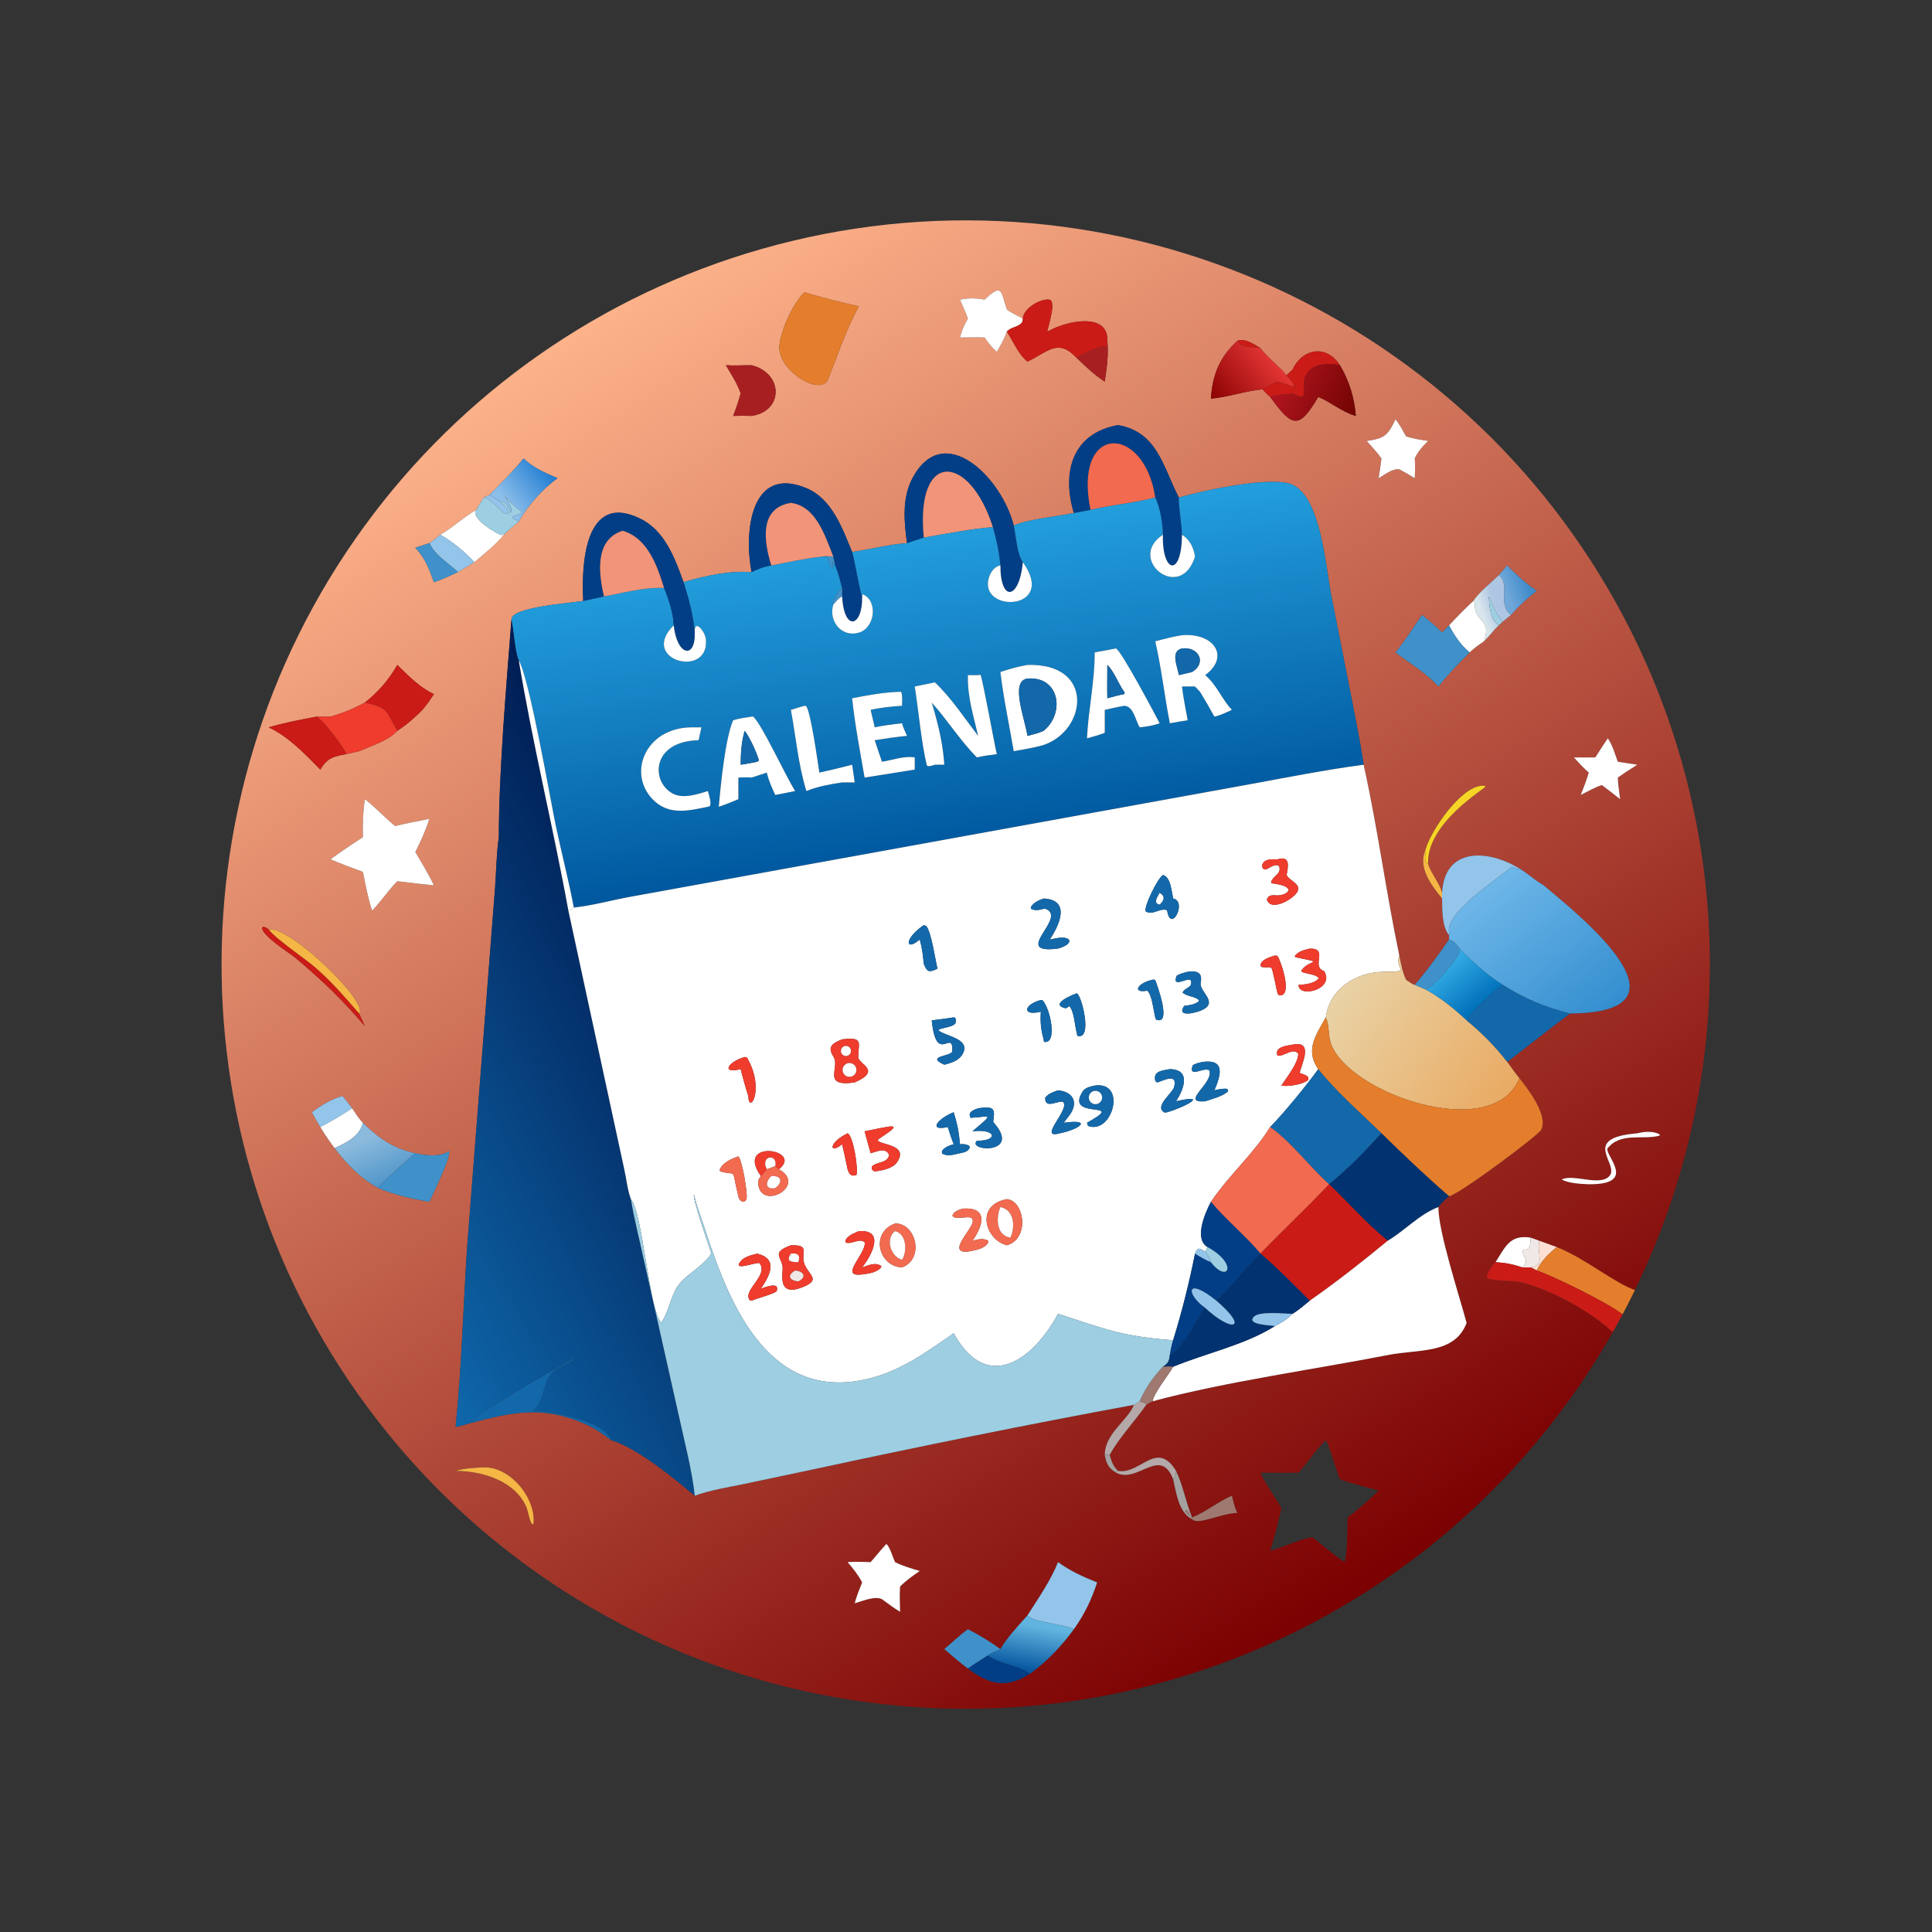 <?xml version="1.0" encoding="utf-8" ?>
<svg xmlns="http://www.w3.org/2000/svg" xmlns:xlink="http://www.w3.org/1999/xlink" width="1024" height="1024">
	<rect width="100%" height="100%" fill="#333333" stroke="none"/>
	<defs>
		<linearGradient id="gradient_0" gradientUnits="userSpaceOnUse" x1="360.634" y1="422.758" x2="150.359" y2="89.041">
			<stop offset="0" stop-color="#7B0001"/>
			<stop offset="1" stop-color="#FDB28A"/>
		</linearGradient>
	</defs>
	<path fill="url(#gradient_0)" transform="scale(2 2)" d="M96.508 139.532C122.363 104.03 159.329 78.174 201.545 66.064C291.358 40.299 386.924 81.097 430.44 163.78C459.668 219.316 460.719 285.447 433.271 341.883C427.544 339.835 420.249 333.565 412.581 330.489L407.889 328.795L405.643 327.987C400.158 327.133 398.977 330.341 396.325 334.498C395.282 335.521 394.417 336.834 394.009 338.242L394.111 338.801C397.192 339.677 400.661 339.188 403.778 339.996C411.383 341.968 421.697 347.651 427.395 353.042C395.513 409.162 338.187 446.129 273.912 452.016C209.638 457.903 146.55 431.965 105.003 382.571C46.614 313.153 43.108 212.858 96.508 139.532ZM271.068 84.41C269.671 83.67 268.096 82.976 266.833 82.028C265.153 77.14 265.725 74.92 260.921 79.407C258.567 78.962 256.757 78.952 254.406 79.407C255.096 81.073 255.891 82.719 256.506 84.41C255.543 86.064 254.881 87.577 254.406 89.444C256.57 89.436 258.76 89.355 260.921 89.444C261.906 90.888 262.871 92.068 264.164 93.255C265.17 91.558 266.155 89.735 266.833 87.88L267.767 89.444C269.071 91.653 270.27 94.191 272.285 95.833C277.783 93.286 280.283 89.517 285.345 94.862C287.724 97.147 289.997 99.336 292.774 101.138C293.315 97.539 293.82 93.968 293.451 90.333C293.729 83.481 285.062 84.824 280.843 86.41C279.692 86.773 278.614 87.355 277.53 87.88C277.734 86.56 280.078 79.663 278.043 79.404C275.671 79.103 271.21 81.732 271.068 84.41ZM327.885 90.333C323.215 94.629 321.294 99.341 320.909 105.638C325.519 105.263 329.953 103.621 334.58 103.175C335.23 103.856 335.863 104.62 336.609 105.193C342.561 113.486 344.293 113.753 349.351 105.193C352.896 106.651 355.512 109.143 359.303 110.221C358.984 105.524 357.511 100.811 355.096 96.785C351.294 90.897 344.841 92.676 342.53 97.982L340.914 99.457C338.867 96.89 336.078 94.954 334.038 92.269C332.506 91.296 329.747 89.486 327.885 90.333ZM199.17 96.785C196.911 96.763 194.611 96.954 192.363 96.785C193.761 99.189 195.397 101.623 196.286 104.269C195.73 106.306 195.052 108.25 194.295 110.221C195.926 110.164 197.538 110.169 199.17 110.221C207.761 108.957 207.595 98.887 199.17 96.785ZM296.279 112.657C284.266 114.805 281.291 124.961 284.579 135.962C280.238 136.853 272.276 137.617 268.656 139.28C265.438 126.435 250.045 111.268 241.827 126.693C239.009 131.985 239.581 138.225 240.365 143.942C235.473 144.277 230.682 145.6 225.821 146.268C223.231 140.033 220.524 132.252 213.788 129.398C198.751 123.028 197.151 141.34 199.17 151.618C193.341 151.176 186.724 152.596 181.144 154.281C178.828 147.863 176.187 140.624 169.648 137.428C154.68 130.11 154.064 150.336 154.565 159.243C150.992 159.871 135.331 160.861 135.537 164.239C134.154 182.215 132.239 203.874 132.187 221.856C131.544 226.356 131.515 230.963 131.181 235.497L123.831 330.012C122.768 345.553 122.34 362.951 120.735 378.183C122.047 377.887 123.318 377.559 124.6 377.147C135.645 374.28 143.431 372.449 154.565 377.147C157.481 378.395 159.451 379.752 161.937 381.652C168.627 383.588 178.338 391.51 184.114 396.386C188.211 394.9 192.588 394.221 196.845 393.34L215.294 389.442C243.591 383.335 272.04 377.551 300.506 372.301C298.906 376.37 292.775 379.952 292.774 385.572C293.177 387.803 293.789 389.143 295.768 390.267C301.435 393.322 307.519 383.156 310.891 392.028C311.759 395.602 312.28 400.726 315.912 402.619C317.408 404.31 323.722 401.004 327.885 400.943C327.191 399.502 326.846 397.931 326.466 396.386C322.745 397.949 319.635 400.693 315.912 402.124C314.275 398.119 313.488 393.639 311.673 389.804C306.52 381.43 302.204 390.845 296.279 389.804C294.978 388.54 294.542 387.27 294.083 385.572C296.423 381.18 300.8 376.58 303.753 372.301C304.331 371.917 304.858 371.625 305.493 371.347C324.549 366.204 348.03 362.953 367.806 359.1C376.081 357.487 385.53 358.924 388.668 350.579C386.793 343.582 381.076 326.101 381.204 319.873C382.026 318.717 382.923 317.916 384.014 317.033C386.865 316.424 407.722 300.865 408.444 299.38C410.332 295.497 404.877 288.53 402.648 285.71C401.512 284.347 400.492 282.83 399.429 281.405C405.01 277.185 410.438 272.758 416.057 268.592L417.358 268.563C449.994 267.713 418.747 242.716 409.057 234.594C406.826 233.364 404.888 231.461 402.648 230.151C394.323 225.061 382.806 224.424 382.159 236.631C381.509 233.988 379.329 231.66 378.455 228.966C377.963 218.196 393.607 208.936 393.702 208.453L393.346 208.212C387.354 207.788 379.058 220.412 377.822 225.031C375.643 229.892 379.239 234.453 382.159 238.115C382.214 241.027 382.079 245.479 384.014 247.862L384.014 248.984C381.149 253.082 378.184 257.231 374.906 261.011C374.029 260.687 373.36 260.177 372.609 259.629C371.655 257.552 371.275 255.449 370.834 253.222C367.31 236.459 365.091 219.38 361.381 202.66C360.526 196.76 359.304 190.893 358.179 185.039L352.936 158.478C351.349 150.757 350.239 132.453 342.771 128.568C337.619 125.887 318.653 130.02 312.418 131.847C308.241 123.892 306.793 114.433 296.279 112.657ZM129.722 131.164L128.191 131.847C127.522 132.934 126.811 134.01 126.201 135.13C122.823 137.041 120.051 139.777 116.685 141.702C115.741 142.503 114.819 143.273 113.773 143.942L110.063 145.158C112.667 147.932 113.747 150.756 114.981 154.281C117.162 153.592 119.243 152.558 121.326 151.618C122.803 150.779 124.248 149.872 125.703 148.994C128.395 146.66 131.287 144.483 133.542 141.702C134.808 140.463 136.105 139.321 137.481 138.205C139.818 134.036 143.835 129.504 147.734 126.742C144.38 125.251 141.428 124.06 138.745 121.501C136.005 124.933 132.784 128.018 129.722 131.164ZM397.188 152.425C395.229 154.324 391.868 157.01 390.445 159.243C388.231 161.322 386.071 163.496 384.014 165.731L382.159 167.607C380.445 165.964 378.734 164.414 376.851 162.959C374.54 166.258 372.394 169.809 369.816 172.898C373.7 175.88 377.886 178.265 381.204 181.928C383.752 178.696 386.554 175.804 389.46 172.898C390.673 171.784 391.894 170.844 393.28 169.959C394.646 168.612 395.783 167.066 397.188 165.731L398.237 164.761L400.448 162.959C402.542 160.544 404.706 158.578 407.219 156.612C404.343 154.519 401.905 152.421 399.429 149.854L397.188 152.425ZM105.289 176.213C103.059 180.127 100.225 183.413 96.693 186.192C93.657 187.808 90.896 188.96 87.573 189.921L83.887 189.921C79.6 190.728 75.402 191.523 71.21 192.754C76.66 195.353 80.7 199.72 84.885 203.948C86.686 200.866 88.48 200.422 91.729 199.86L95.181 199.073C98.324 197.712 103.011 196.249 105.289 193.672C107.053 192.549 108.539 191.342 110.063 189.921C112.162 188.172 113.503 186.234 114.981 183.946C111.172 182.163 108.26 179.099 105.289 176.213ZM71.21 246.325C70.61 245.853 70.485 245.721 69.74 245.621L69.439 245.865C69.552 248.106 76.65 252.463 78.459 253.981C85.138 259.581 91.058 265.278 96.693 271.938L95.181 268.592C97.821 265.77 76.946 245.36 71.21 246.325ZM93.317 293.702C92.478 292.622 91.663 291.46 90.745 290.45C87.69 291.347 85.195 292.84 82.658 294.758C83.388 296.063 84.088 297.408 84.885 298.672C86.05 300.626 87.319 302.444 88.67 304.272C91.889 308.516 95.539 312.275 100.259 314.856C104.635 316.707 109.121 317.661 113.773 318.509C114.57 316.672 119.701 306.447 118.986 305.039C116.742 306.66 113.075 306.235 110.502 305.712L110.063 305.621C104.251 304.379 100.357 301.699 96.18 297.55C95.045 296.412 94.205 295.033 93.317 293.702ZM272.285 428.105C269.753 430.964 267.088 433.733 265.113 437.02C262.352 435.043 259.537 433.3 256.506 431.761C254.274 433.372 252.368 435.282 250.251 437.02C252.3 438.79 254.332 440.563 256.506 442.182C262.463 446.57 266.655 447.499 272.996 443.53C277.562 440.205 281.252 436.314 284.579 431.761C287.348 427.923 289.305 423.839 290.754 419.351C287.006 417.866 283.664 416.36 280.389 413.976C278.417 418.939 275.127 423.59 272.285 428.105ZM213.21 77.473C210.232 80.162 206.805 87.72 206.547 91.767C206.158 97.878 216.296 104.47 219.156 101.138C221.894 94.613 224.142 87.348 227.614 81.207C222.837 80.092 217.902 78.887 213.21 77.473ZM369.816 111.125C367.751 115.53 366.794 116.203 362.198 116.853C363.53 118.363 364.952 119.851 366.105 121.501C365.878 123.254 365.65 125.001 365.342 126.742C366.764 125.89 369.155 124.048 370.834 124.383C372.232 125.122 373.583 125.873 374.906 126.742C374.992 125.003 375.133 123.234 374.906 121.501C375.77 119.62 377.011 118.297 378.455 116.853C376.509 116.546 374.475 116.287 372.609 115.622C371.744 114.111 370.927 112.466 369.816 111.125ZM426.075 195.662C424.95 197.335 423.846 199.015 422.775 200.723C420.886 200.733 418.996 200.757 417.107 200.723C418.368 202.138 419.63 203.486 421.041 204.753C420.425 206.777 419.7 208.719 418.9 210.676C420.711 209.813 422.61 208.621 424.523 208.058C426.14 209.296 427.774 210.516 429.358 211.795C429.133 209.908 428.791 207.962 428.739 206.064C430.43 204.872 432.147 203.75 433.905 202.66L428.739 201.874C428.004 199.94 427.314 197.32 426.075 195.662ZM96.693 211.795C96.201 215.156 96.061 218.463 96.18 221.856C93.257 223.75 90.372 225.657 87.573 227.733C90.417 228.921 93.285 230.006 96.18 231.063C96.872 234.469 97.507 238.025 98.62 241.323C101.014 238.858 102.899 235.954 105.289 233.526C108.51 233.884 111.752 234.353 114.981 234.594C113.543 231.557 111.777 228.698 110.063 225.811C111.473 222.932 112.822 220.094 113.773 217.022C110.721 217.576 107.728 218.189 104.712 218.904C101.942 216.661 99.495 213.945 96.693 211.795ZM433.905 300.339C418.512 301.583 429.319 308.509 426.511 311.655C423.978 314.494 417.029 311.003 413.856 312.576C415.789 313.62 418.875 313.746 421.041 313.842C433.978 313.942 425.537 306.46 425.961 304.396C429.433 299.957 435.118 302.153 439.751 300.977L439.894 300.685C438.314 299.658 435.661 299.868 433.905 300.339ZM351.345 381.652C348.557 384.292 346.704 387.497 344.131 390.267C340.767 390.344 337.402 390.295 334.038 390.267C335.542 393.654 337.817 396.444 339.562 399.668C338.741 403.502 337.771 407.275 336.609 411.021C338.616 410.514 346.479 407.13 347.95 407.47C350.685 409.69 353.403 412.035 356.346 413.976C357.195 410.3 356.971 405.909 357.135 402.124C360.044 399.919 362.764 397.598 365.342 395.005C361.93 394.071 358.427 393.217 355.096 392.028C354.208 389.97 352.163 382.7 351.345 381.652ZM128.191 388.856C125.678 388.998 123.166 389.084 120.735 389.804C127.877 389.801 136.701 392.504 139.607 399.668C140.019 400.869 140.308 402.985 141.02 403.953L141.402 403.809C142.036 396.961 135.22 388.679 128.191 388.856ZM234.894 409.164C233.43 410.72 232.139 412.386 230.724 413.976C228.693 413.924 226.65 413.824 224.621 413.976C226.088 415.69 227.426 417.341 228.471 419.351C227.755 421.178 227.001 422.993 226.502 424.894C228.468 424.343 231.834 422.848 233.731 423.805C235.3 424.937 236.858 426.158 238.528 427.134C238.486 424.917 238.377 422.676 238.528 420.462C240.129 418.825 241.862 417.619 243.739 416.33C241.483 415.656 239.305 415.035 237.191 413.976C236.587 412.713 235.846 409.954 234.894 409.164Z"/>
	<path fill="white" transform="scale(2 2)" d="M266.833 82.028C268.096 82.976 269.671 83.67 271.068 84.41C271.211 86.663 268.081 86.393 266.833 87.88C266.155 89.735 265.17 91.558 264.164 93.255C262.871 92.068 261.906 90.888 260.921 89.444C258.76 89.355 256.57 89.436 254.406 89.444C254.881 87.577 255.543 86.064 256.506 84.41C255.891 82.719 255.096 81.073 254.406 79.407C256.757 78.952 258.567 78.962 260.921 79.407C265.725 74.92 265.153 77.14 266.833 82.028Z"/>
	<path fill="#E47E2C" transform="scale(2 2)" d="M219.156 101.138C216.296 104.47 206.158 97.878 206.547 91.767C206.805 87.72 210.232 80.162 213.21 77.473C217.902 78.887 222.837 80.092 227.614 81.207C224.142 87.348 221.894 94.613 219.156 101.138Z"/>
	<path fill="#CB1B16" transform="scale(2 2)" d="M271.068 84.41C271.21 81.732 275.671 79.103 278.043 79.404C280.078 79.663 277.734 86.56 277.53 87.88C278.614 87.355 279.692 86.773 280.843 86.41C285.062 84.824 293.729 83.481 293.451 90.333C293.298 90.924 293.242 91.446 293.285 92.062C292.066 91.115 286.79 93.987 285.345 94.862C280.283 89.517 277.783 93.286 272.285 95.833C270.27 94.191 269.071 91.653 267.767 89.444L266.833 87.88C268.081 86.393 271.211 86.663 271.068 84.41Z"/>
	<path fill="#CB1B16" transform="scale(2 2)" d="M327.885 90.333C329.747 89.486 332.506 91.296 334.038 92.269C331.875 91.779 329.121 92.552 327.885 90.333Z"/>
	<path fill="#A81F21" transform="scale(2 2)" d="M285.345 94.862C286.79 93.987 292.066 91.115 293.285 92.062C293.242 91.446 293.298 90.924 293.451 90.333C293.82 93.968 293.315 97.539 292.774 101.138C289.997 99.336 287.724 97.147 285.345 94.862Z"/>
	<defs>
		<linearGradient id="gradient_1" gradientUnits="userSpaceOnUse" x1="322.88" y1="106.784" x2="337.622" y2="94.975">
			<stop offset="0" stop-color="#8E0404"/>
			<stop offset="1" stop-color="#E53635"/>
		</linearGradient>
	</defs>
	<path fill="url(#gradient_1)" transform="scale(2 2)" d="M320.909 105.638C321.294 99.341 323.215 94.629 327.885 90.333C329.121 92.552 331.875 91.779 334.038 92.269C336.078 94.954 338.867 96.89 340.914 99.457C341.805 100.438 342.59 101.397 343.334 102.498L343.185 102.637L343.272 102.44L342.847 102.549L343.044 102.124L342.984 102.05L342.53 102.441C341.212 101.973 339.901 101.529 338.558 101.138C337.135 101.684 335.861 102.348 334.58 103.175C329.953 103.621 325.519 105.263 320.909 105.638Z"/>
	<path fill="#CB1B16" transform="scale(2 2)" d="M355.096 96.785C350.123 95.668 344.628 97.305 345.681 103.175C345.519 106.143 344.664 105.127 342.53 104.269C340.436 104.703 338.743 104.431 336.609 105.193C335.863 104.62 335.23 103.856 334.58 103.175C335.861 102.348 337.135 101.684 338.558 101.138C339.901 101.529 341.212 101.973 342.53 102.441L342.984 102.05L343.044 102.124L342.847 102.549L343.272 102.44L343.185 102.637L343.334 102.498C342.59 101.397 341.805 100.438 340.914 99.457L342.53 97.982C344.841 92.676 351.294 90.897 355.096 96.785Z"/>
	<defs>
		<linearGradient id="gradient_2" gradientUnits="userSpaceOnUse" x1="358.984" y1="108.373" x2="339.588" y2="100.051">
			<stop offset="0" stop-color="#740402"/>
			<stop offset="1" stop-color="#B0151F"/>
		</linearGradient>
	</defs>
	<path fill="url(#gradient_2)" transform="scale(2 2)" d="M345.681 103.175C344.628 97.305 350.123 95.668 355.096 96.785C357.511 100.811 358.984 105.524 359.303 110.221C355.512 109.143 352.896 106.651 349.351 105.193C344.293 113.753 342.561 113.486 336.609 105.193C338.743 104.431 340.436 104.703 342.53 104.269C344.664 105.127 345.519 106.143 345.681 103.175Z"/>
	<path fill="#A81F21" transform="scale(2 2)" d="M192.363 96.785C194.611 96.954 196.911 96.763 199.17 96.785C207.595 98.887 207.761 108.957 199.17 110.221C197.538 110.169 195.926 110.164 194.295 110.221C195.052 108.25 195.73 106.306 196.286 104.269C195.397 101.623 193.761 99.189 192.363 96.785Z"/>
	<path fill="white" transform="scale(2 2)" d="M362.198 116.853C366.794 116.203 367.751 115.53 369.816 111.125C370.927 112.466 371.744 114.111 372.609 115.622C374.475 116.287 376.509 116.546 378.455 116.853C377.011 118.297 375.77 119.62 374.906 121.501C375.133 123.234 374.992 125.003 374.906 126.742C373.583 125.873 372.232 125.122 370.834 124.383C369.155 124.048 366.764 125.89 365.342 126.742C365.65 125.001 365.878 123.254 366.105 121.501C364.952 119.851 363.53 118.363 362.198 116.853Z"/>
	<path fill="#023E86" transform="scale(2 2)" d="M284.579 135.962C281.291 124.961 284.266 114.805 296.279 112.657C306.793 114.433 308.241 123.892 312.418 131.847C312.372 135.148 313.166 138.407 313.237 141.702C313.162 153.168 307.896 151.919 308.184 141.702C308.073 138.441 307.521 134.823 306.152 131.847C303.222 112.31 284.305 112.039 288.996 135.13C287.53 135.411 286.054 135.744 284.579 135.962Z"/>
	<path fill="#F26A4F" transform="scale(2 2)" d="M306.152 131.847C300.465 133.371 294.664 133.752 288.996 135.13C284.305 112.039 303.222 112.31 306.152 131.847Z"/>
	<path fill="#023E86" transform="scale(2 2)" d="M240.365 143.942C239.581 138.225 239.009 131.985 241.827 126.693C250.045 111.268 265.438 126.435 268.656 139.28C269.288 142.029 269.456 146.711 271.068 148.994C270.137 158.996 265.096 159.689 265.113 149.854C264.789 146.39 264.071 143.074 263.134 139.731C256.963 120.231 242.556 119.027 244.813 142.484L240.365 143.942Z"/>
	<defs>
		<linearGradient id="gradient_3" gradientUnits="userSpaceOnUse" x1="144.471" y1="123.985" x2="133.797" y2="132.597">
			<stop offset="0" stop-color="#247FD3"/>
			<stop offset="1" stop-color="#8CBEEA"/>
		</linearGradient>
	</defs>
	<path fill="url(#gradient_3)" transform="scale(2 2)" d="M129.722 131.164C132.784 128.018 136.005 124.933 138.745 121.501C141.428 124.06 144.38 125.251 147.734 126.742C143.835 129.504 139.818 134.036 137.481 138.205C133.699 136.37 137.141 137.111 138.339 135.712C136.533 134.261 135.017 132.976 133.542 131.164C134.113 132.189 136.222 134.793 135.307 135.906C135.025 134.725 134.228 133.079 132.937 132.768L132.922 133.267C131.887 132.526 130.791 131.857 129.722 131.164Z"/>
	<path fill="#F29479" transform="scale(2 2)" d="M263.134 139.731C259.1 139.871 249.417 141.64 244.813 142.484C242.556 119.027 256.963 120.231 263.134 139.731Z"/>
	<defs>
		<linearGradient id="gradient_4" gradientUnits="userSpaceOnUse" x1="254.593" y1="224.398" x2="242.088" y2="141.847">
			<stop offset="0" stop-color="#00589F"/>
			<stop offset="1" stop-color="#239EDD"/>
		</linearGradient>
	</defs>
	<path fill="url(#gradient_4)" transform="scale(2 2)" d="M288.996 135.13C294.664 133.752 300.465 133.371 306.152 131.847C307.521 134.823 308.073 138.441 308.184 141.702C298.382 148.148 312.853 159.859 316.695 147.489C316.263 145.012 315.39 143.112 313.237 141.702C313.166 138.407 312.372 135.148 312.418 131.847C318.653 130.02 337.619 125.887 342.771 128.568C350.239 132.453 351.349 150.757 352.936 158.478L358.179 185.039C359.304 190.893 360.526 196.76 361.381 202.66C351.359 203.992 341.362 205.966 331.418 207.795L167.157 237.641C162.2 238.527 157.045 239.992 152.066 240.515C150.686 233.231 148.812 226.048 147.287 218.794C145.829 211.862 140.375 180.06 137.481 174.984C136.551 173.38 136.043 166.539 135.537 164.239C135.331 160.861 150.992 159.871 154.565 159.243L160.063 158.06C165.234 157.109 170.716 155.573 175.978 155.809C177.153 158.582 178.506 162.697 178.538 165.731C169.249 174.917 187.897 179.966 187.08 169.523C186.904 167.263 183.896 163.812 184.114 167.607C183.71 163.123 182.503 158.568 181.144 154.281C186.724 152.596 193.341 151.176 199.17 151.618C200.864 150.77 202.513 150.126 204.394 149.854C208.879 148.969 213.399 147.968 217.951 147.489L219.194 147.584C219.997 148.561 219.45 149.766 220.569 150.74C221.091 149.32 220.031 148.107 221.317 149.854C222.184 151.705 222.648 153.835 223.171 155.809C221.755 156.679 221.405 158.475 220.651 159.87L220.831 160.241C219.477 164.525 223.006 169.09 227.711 167.623C231.91 166.313 232.736 159.172 228.611 157.479L228.471 158.06C227.914 157.34 226.435 148.271 225.821 146.268C230.682 145.6 235.473 144.277 240.365 143.942L244.813 142.484C249.417 141.64 259.1 139.871 263.134 139.731C264.071 143.074 264.789 146.39 265.113 149.854C263.584 150.043 262.501 151.661 262.083 153.01C259.115 162.579 280.36 161.949 271.068 148.994C269.456 146.711 269.288 142.029 268.656 139.28C272.276 137.617 280.238 136.853 284.579 135.962C286.054 135.744 287.53 135.411 288.996 135.13ZM313.237 168.332C310.829 168.722 308.505 169.322 306.152 169.959C307.815 177.155 308.6 184.449 310.022 191.681C311.595 191.39 313.164 191.108 314.747 190.877C314.228 187.877 313.585 184.963 313.237 181.928C314.391 181.908 315.541 181.905 316.695 181.928L318.015 183.332C319.346 185.501 320.607 187.688 321.827 189.921C323.452 189.574 324.958 188.8 326.466 188.125C323.758 185.255 322.437 181.455 319.378 178.907C325.942 174.143 321.899 167.676 313.237 168.332ZM295.768 171.845L290.1 172.898C290.146 180.455 288.414 188.082 288.064 195.662C289.646 195.216 291.242 194.802 292.774 194.2L292.774 188.125C294.488 187.756 296.212 187.328 297.941 187.044C300.465 187.204 300.847 190.881 302.037 192.754C303.878 192.558 305.568 192.292 307.329 191.681C306.025 189.175 297.215 172.558 295.768 171.845ZM272.285 176.213C269.847 176.629 267.456 177.304 265.113 178.089C265.968 185.136 267.436 192.087 268.656 199.073C271.257 198.562 274.036 198.192 276.565 197.423C288.086 193.516 290.164 175.676 272.285 176.213ZM259.208 178.907L256.506 178.907C256.331 184.548 257.959 189.568 259.208 195.008C255.623 190.315 252.047 184.895 247.765 180.835L242.419 181.928C243.403 188.097 244.197 197.173 245.647 202.923C246.349 203.207 247.073 202.863 247.765 202.66L250.251 202.66C249.893 196.927 248.563 191.668 246.92 186.192C251.1 190.848 254.496 196.312 258.88 200.723C260.632 200.312 262.38 200.081 264.164 199.86C263.537 197.241 260.359 179.739 259.848 178.815L259.208 178.907ZM238.528 183.332C234.335 183.441 229.938 184.236 225.821 185.051C226.565 192.07 227.924 199.106 229.124 206.064L242.419 203.948L242.419 200.723C239.554 200.256 236.546 201.439 233.731 201.874C233.08 199.973 232.428 198.073 231.809 196.162C234.659 195.694 237.492 195.301 240.365 195.008C239.927 193.951 239.303 192.791 239.056 191.681C236.611 191.947 234.215 192.224 231.809 192.754C231.457 191.209 231.109 189.663 230.724 188.125C233.482 187.48 236.236 187.233 239.056 187.044C239.052 185.899 239.212 184.47 238.843 183.386L238.528 183.332ZM213.21 187.044C212.005 187.394 210.781 187.714 209.595 188.125C210.907 195.235 211.553 202.704 213.697 209.624C216.81 208.397 219.882 207.844 223.171 207.347L226.502 207.347C226.283 205.785 226.089 204.214 225.821 202.66C222.94 203.419 220.048 204.099 217.141 204.753C216.733 202.221 214.831 188.193 213.567 187.062L213.21 187.044ZM199.17 189.921C197.52 190.165 195.893 190.383 194.295 190.877C192.199 195.653 190.989 207.992 190.486 213.806C192.251 213.209 193.96 212.518 195.677 211.795C195.707 209.885 195.642 207.972 195.677 206.064C196.831 206.033 198.021 205.94 199.17 206.064L203.218 204.753C203.689 206.864 204.544 208.726 205.455 210.676L210.732 209.624C208.306 205.906 201.811 191.694 199.574 189.899L199.17 189.921ZM183.18 192.754C170.72 192.902 165.996 205.523 173.503 212.35C177.644 216.116 182.744 214.78 187.604 213.806L188.16 213.599C188.576 212.611 187.862 210.685 187.604 209.624C184.891 210.487 181.079 211.74 178.362 210.339C172.458 207.294 172.509 196.465 185.135 196.162L185.891 192.754L183.18 192.754Z"/>
	<path fill="#023E86" transform="scale(2 2)" d="M199.17 151.618C197.151 141.34 198.751 123.028 213.788 129.398C220.524 132.252 223.231 140.033 225.821 146.268C226.435 148.271 227.914 157.34 228.471 158.06C228.689 166.091 223.695 167.656 223.171 158.06L223.171 155.809C222.648 153.835 222.184 151.705 221.317 149.854L220.831 147.489C218.654 142.052 216.312 134.148 209.595 133.267C201.101 134.607 202.451 143.514 204.394 149.854C202.513 150.126 200.864 150.77 199.17 151.618Z"/>
	<path fill="#93C4EA" transform="scale(2 2)" d="M128.191 131.847L129.722 131.164C130.791 131.857 131.887 132.526 132.922 133.267C133.789 134.039 134.885 134.925 134.695 136.236C132.376 136.143 131.246 132.605 128.191 131.847Z"/>
	<path fill="#9DCEE2" transform="scale(2 2)" d="M126.201 135.13C126.811 134.01 127.522 132.934 128.191 131.847C131.246 132.605 132.376 136.143 134.695 136.236C134.885 134.925 133.789 134.039 132.922 133.267L132.937 132.768C134.228 133.079 135.025 134.725 135.307 135.906C136.222 134.793 134.113 132.189 133.542 131.164C135.017 132.976 136.533 134.261 138.339 135.712C137.141 137.111 133.699 136.37 137.481 138.205C136.105 139.321 134.808 140.463 133.542 141.702L133.357 141.499L132.875 141.856C132.469 141.851 124.445 137.578 126.201 135.13Z"/>
	<path fill="#F29479" transform="scale(2 2)" d="M220.831 147.489C219.867 147.437 218.91 147.347 217.951 147.489C213.399 147.968 208.879 148.969 204.394 149.854C202.451 143.514 201.101 134.607 209.595 133.267C216.312 134.148 218.654 142.052 220.831 147.489Z"/>
	<path fill="white" transform="scale(2 2)" d="M116.685 141.702C120.051 139.777 122.823 137.041 126.201 135.13C124.445 137.578 132.469 141.851 132.875 141.856L133.357 141.499L133.542 141.702C131.287 144.483 128.395 146.66 125.703 148.994C123.441 146.408 119.69 143.42 116.685 141.702Z"/>
	<path fill="#023E86" transform="scale(2 2)" d="M154.565 159.243C154.064 150.336 154.68 130.11 169.648 137.428C176.187 140.624 178.828 147.863 181.144 154.281C182.503 158.568 183.71 163.123 184.114 167.607C184.374 174.703 179.43 173.97 178.538 165.731C178.506 162.697 177.153 158.582 175.978 155.809C174.112 149.781 171.624 142.633 165.015 140.652C157.57 142.99 158.61 151.889 160.063 158.06L154.565 159.243Z"/>
	<path fill="#F29479" transform="scale(2 2)" d="M165.015 140.652C171.624 142.633 174.112 149.781 175.978 155.809C170.716 155.573 165.234 157.109 160.063 158.06C158.61 151.889 157.57 142.99 165.015 140.652Z"/>
	<path fill="#93C4EA" transform="scale(2 2)" d="M113.773 143.942C114.819 143.273 115.741 142.503 116.685 141.702C119.69 143.42 123.441 146.408 125.703 148.994C124.248 149.872 122.803 150.779 121.326 151.618C118.645 149.019 115.567 147.478 113.773 143.942Z"/>
	<path fill="white" transform="scale(2 2)" d="M316.695 147.489C312.853 159.859 298.382 148.148 308.184 141.702C307.896 151.919 313.162 153.168 313.237 141.702C315.39 143.112 316.263 145.012 316.695 147.489Z"/>
	<path fill="#4091C9" transform="scale(2 2)" d="M110.063 145.158L113.773 143.942C115.567 147.478 118.645 149.019 121.326 151.618C119.243 152.558 117.162 153.592 114.981 154.281C113.747 150.756 112.667 147.932 110.063 145.158Z"/>
	<path fill="#4091C9" transform="scale(2 2)" d="M217.951 147.489C218.91 147.347 219.867 147.437 220.831 147.489L221.317 149.854C220.031 148.107 221.091 149.32 220.569 150.74C219.45 149.766 219.997 148.561 219.194 147.584L217.951 147.489Z"/>
	<path fill="white" transform="scale(2 2)" d="M271.068 148.994C280.36 161.949 259.115 162.579 262.083 153.01C262.501 151.661 263.584 150.043 265.113 149.854C265.096 159.689 270.137 158.996 271.068 148.994Z"/>
	<defs>
		<linearGradient id="gradient_5" gradientUnits="userSpaceOnUse" x1="404.792" y1="154.211" x2="398.936" y2="156.245">
			<stop offset="0" stop-color="#408BCA"/>
			<stop offset="1" stop-color="#6FA7D9"/>
		</linearGradient>
	</defs>
	<path fill="url(#gradient_5)" transform="scale(2 2)" d="M397.188 152.425L399.429 149.854C401.905 152.421 404.343 154.519 407.219 156.612C404.706 158.578 402.542 160.544 400.448 162.959C396.64 160.27 400.423 154.818 397.188 152.425Z"/>
	<defs>
		<linearGradient id="gradient_6" gradientUnits="userSpaceOnUse" x1="395.141" y1="156.648" x2="391.237" y2="157.979">
			<stop offset="0" stop-color="#AEC5E3"/>
			<stop offset="1" stop-color="#D9E6EC"/>
		</linearGradient>
	</defs>
	<path fill="url(#gradient_6)" transform="scale(2 2)" d="M390.445 159.243C391.868 157.01 395.229 154.324 397.188 152.425C400.423 154.818 396.64 160.27 400.448 162.959L398.237 164.761C396.548 163.112 395.692 160.159 394.536 158.06C394.744 160.738 394.791 163.994 397.188 165.731C395.783 167.066 394.646 168.612 393.28 169.959C395.425 163.644 390.789 165.324 390.809 159.989C390.811 159.526 390.739 159.574 390.445 159.243Z"/>
	<path fill="#4091C9" transform="scale(2 2)" d="M220.831 160.241L220.651 159.87C221.405 158.475 221.755 156.679 223.171 155.809L223.171 158.06C222.079 158.603 221.647 159.394 220.831 160.241Z"/>
	<path fill="white" transform="scale(2 2)" d="M220.831 160.241C221.647 159.394 222.079 158.603 223.171 158.06C223.695 167.656 228.689 166.091 228.471 158.06L228.611 157.479C232.736 159.172 231.91 166.313 227.711 167.623C223.006 169.09 219.477 164.525 220.831 160.241Z"/>
	<path fill="#9DCEE2" transform="scale(2 2)" d="M394.536 158.06C395.692 160.159 396.548 163.112 398.237 164.761L397.188 165.731C394.791 163.994 394.744 160.738 394.536 158.06Z"/>
	<path fill="white" transform="scale(2 2)" d="M384.014 165.731C386.071 163.496 388.231 161.322 390.445 159.243C390.739 159.574 390.811 159.526 390.809 159.989C390.789 165.324 395.425 163.644 393.28 169.959C391.894 170.844 390.673 171.784 389.46 172.898C387.191 171.067 385.338 168.305 384.014 165.731Z"/>
	<path fill="#4091C9" transform="scale(2 2)" d="M382.159 167.607L384.014 165.731C385.338 168.305 387.191 171.067 389.46 172.898C386.554 175.804 383.752 178.696 381.204 181.928C377.886 178.265 373.7 175.88 369.816 172.898C372.394 169.809 374.54 166.258 376.851 162.959C378.734 164.414 380.445 165.964 382.159 167.607Z"/>
	<defs>
		<linearGradient id="gradient_7" gradientUnits="userSpaceOnUse" x1="187.263" y1="266.28" x2="90.334" y2="317.215">
			<stop offset="0" stop-color="#001D54"/>
			<stop offset="1" stop-color="#0E67AA"/>
		</linearGradient>
	</defs>
	<path fill="url(#gradient_7)" transform="scale(2 2)" d="M135.537 164.239C136.043 166.539 136.551 173.38 137.481 174.984C141.201 197.416 146.608 219.194 150.627 241.323L165.462 309.988C166 312.425 166.327 315.475 167.194 317.79C168.075 323.088 169.428 328.345 170.561 333.595L179.91 375.244C181.328 381.737 183.471 389.918 184.114 396.386C178.338 391.51 168.627 383.588 161.937 381.652C159.979 376.533 146.343 374.071 141.519 373.953L141.43 373.758C144.277 370.907 144.066 366.164 146.03 364.022C147.472 362.449 150.306 361.56 152.052 360.228L151.883 360.108C148.33 362.117 125.363 375.084 124.6 377.147C123.318 377.559 122.047 377.887 120.735 378.183C122.34 362.951 122.768 345.553 123.831 330.012L131.181 235.497C131.515 230.963 131.544 226.356 132.187 221.856C132.239 203.874 134.154 182.215 135.537 164.239Z"/>
	<path fill="white" transform="scale(2 2)" d="M184.114 167.607C183.896 163.812 186.904 167.263 187.08 169.523C187.897 179.966 169.249 174.917 178.538 165.731C179.43 173.97 184.374 174.703 184.114 167.607Z"/>
	<path fill="white" transform="scale(2 2)" d="M306.152 169.959C308.505 169.322 310.829 168.722 313.237 168.332C321.899 167.676 325.942 174.143 319.378 178.907C322.437 181.455 323.758 185.255 326.466 188.125C324.958 188.8 323.452 189.574 321.827 189.921C320.607 187.688 319.346 185.501 318.015 183.332L316.695 181.928C315.541 181.905 314.391 181.908 313.237 181.928C313.585 184.963 314.228 187.877 314.747 190.877C313.164 191.108 311.595 191.39 310.022 191.681C308.6 184.449 307.815 177.155 306.152 169.959ZM313.237 171.845C310.07 172.596 312.047 176.572 312.418 178.907L315.912 178.089C319.836 175.729 317.761 171.317 313.237 171.845Z"/>
	<path fill="white" transform="scale(2 2)" d="M290.1 172.898L295.768 171.845C297.215 172.558 306.025 189.175 307.329 191.681C305.568 192.292 303.878 192.558 302.037 192.754C300.847 190.881 300.465 187.204 297.941 187.044C296.212 187.328 294.488 187.756 292.774 188.125L292.774 194.2C291.242 194.802 289.646 195.216 288.064 195.662C288.414 188.082 290.146 180.455 290.1 172.898ZM293.451 176.213C293.448 179.156 293.393 182.109 293.451 185.051C294.927 184.677 296.444 184.196 297.941 183.946L298.052 183.515L297.845 183.227C296.355 181.14 295.253 177.935 293.451 176.213Z"/>
	<path fill="#1368AA" transform="scale(2 2)" d="M312.418 178.907C312.047 176.572 310.07 172.596 313.237 171.845C317.761 171.317 319.836 175.729 315.912 178.089L312.418 178.907Z"/>
	<path fill="white" transform="scale(2 2)" d="M137.481 174.984C140.375 180.06 145.829 211.862 147.287 218.794C148.812 226.048 150.686 233.231 152.066 240.515C151.582 240.858 151.203 241.152 150.627 241.323C146.608 219.194 141.201 197.416 137.481 174.984Z"/>
	<path fill="#CB1B16" transform="scale(2 2)" d="M96.693 186.192C100.225 183.413 103.059 180.127 105.289 176.213C108.26 179.099 111.172 182.163 114.981 183.946C113.503 186.234 112.162 188.172 110.063 189.921C108.539 191.342 107.053 192.549 105.289 193.672C101.918 187.85 102.88 187.671 96.693 186.192Z"/>
	<path fill="white" transform="scale(2 2)" d="M265.113 178.089C267.456 177.304 269.847 176.629 272.285 176.213C290.164 175.676 288.086 193.516 276.565 197.423C274.036 198.192 271.257 198.562 268.656 199.073C267.436 192.087 265.968 185.136 265.113 178.089ZM272.285 179.825C267.59 180.473 271.609 190.428 272.285 195.008C273.728 194.636 275.215 194.32 276.565 193.672C282.261 189.091 280.887 179.15 272.285 179.825Z"/>
	<path fill="#1368AA" transform="scale(2 2)" d="M293.451 185.051C293.393 182.109 293.448 179.156 293.451 176.213C295.253 177.935 296.355 181.14 297.845 183.227L298.052 183.515L297.941 183.946C296.444 184.196 294.927 184.677 293.451 185.051Z"/>
	<path fill="white" transform="scale(2 2)" d="M256.506 178.907L259.208 178.907L259.848 178.815C260.359 179.739 263.537 197.241 264.164 199.86C262.38 200.081 260.632 200.312 258.88 200.723C254.496 196.312 251.1 190.848 246.92 186.192C248.563 191.668 249.893 196.927 250.251 202.66L247.765 202.66C247.073 202.863 246.349 203.207 245.647 202.923C244.197 197.173 243.403 188.097 242.419 181.928L247.765 180.835C252.047 184.895 255.623 190.315 259.208 195.008C257.959 189.568 256.331 184.548 256.506 178.907Z"/>
	<path fill="#1368AA" transform="scale(2 2)" d="M272.285 195.008C271.609 190.428 267.59 180.473 272.285 179.825C280.887 179.15 282.261 189.091 276.565 193.672C275.215 194.32 273.728 194.636 272.285 195.008Z"/>
	<path fill="white" transform="scale(2 2)" d="M225.821 185.051C229.938 184.236 234.335 183.441 238.528 183.332L238.843 183.386C239.212 184.47 239.052 185.899 239.056 187.044C236.236 187.233 233.482 187.48 230.724 188.125C231.109 189.663 231.457 191.209 231.809 192.754C234.215 192.224 236.611 191.947 239.056 191.681C239.303 192.791 239.927 193.951 240.365 195.008C237.492 195.301 234.659 195.694 231.809 196.162C232.428 198.073 233.08 199.973 233.731 201.874C236.546 201.439 239.554 200.256 242.419 200.723L242.419 203.948L229.124 206.064C227.924 199.106 226.565 192.07 225.821 185.051Z"/>
	<path fill="#EF3C2D" transform="scale(2 2)" d="M87.573 189.921C90.896 188.96 93.657 187.808 96.693 186.192C102.88 187.671 101.918 187.85 105.289 193.672C103.011 196.249 98.324 197.712 95.181 199.073L91.729 199.86C91.537 198.541 85.352 190.468 83.887 189.921L87.573 189.921Z"/>
	<path fill="white" transform="scale(2 2)" d="M209.595 188.125C210.781 187.714 212.005 187.394 213.21 187.044L213.567 187.062C214.831 188.193 216.733 202.221 217.141 204.753C220.048 204.099 222.94 203.419 225.821 202.66C226.089 204.214 226.283 205.785 226.502 207.347L223.171 207.347C219.882 207.844 216.81 208.397 213.697 209.624C211.553 202.704 210.907 195.235 209.595 188.125Z"/>
	<path fill="white" transform="scale(2 2)" d="M194.295 190.877C195.893 190.383 197.52 190.165 199.17 189.921L199.574 189.899C201.811 191.694 208.306 205.906 210.732 209.624L205.455 210.676C204.544 208.726 203.689 206.864 203.218 204.753L199.17 206.064C198.021 205.94 196.831 206.033 195.677 206.064C195.642 207.972 195.707 209.885 195.677 211.795C193.96 212.518 192.251 213.209 190.486 213.806C190.989 207.992 192.199 195.653 194.295 190.877ZM197.36 193.672C196.493 196.415 196.291 199.787 196.286 202.66C197.762 202.428 199.229 202.191 200.69 201.874L201.124 201.517C200.587 199.547 198.639 195.284 197.36 193.672Z"/>
	<path fill="#CB1B16" transform="scale(2 2)" d="M71.21 192.754C75.402 191.523 79.6 190.728 83.887 189.921C85.352 190.468 91.537 198.541 91.729 199.86C88.48 200.422 86.686 200.866 84.885 203.948C80.7 199.72 76.66 195.353 71.21 192.754Z"/>
	<path fill="white" transform="scale(2 2)" d="M187.604 213.806C182.744 214.78 177.644 216.116 173.503 212.35C165.996 205.523 170.72 192.902 183.18 192.754L185.891 192.754L185.135 196.162C172.509 196.465 172.458 207.294 178.362 210.339C181.079 211.74 184.891 210.487 187.604 209.624C187.862 210.685 188.576 212.611 188.16 213.599L187.604 213.806Z"/>
	<path fill="#1368AA" transform="scale(2 2)" d="M196.286 202.66C196.291 199.787 196.493 196.415 197.36 193.672C198.639 195.284 200.587 199.547 201.124 201.517L200.69 201.874C199.229 202.191 197.762 202.428 196.286 202.66Z"/>
	<path fill="white" transform="scale(2 2)" d="M422.775 200.723C423.846 199.015 424.95 197.335 426.075 195.662C427.314 197.32 428.004 199.94 428.739 201.874L433.905 202.66C432.147 203.75 430.43 204.872 428.739 206.064C428.791 207.962 429.133 209.908 429.358 211.795C427.774 210.516 426.14 209.296 424.523 208.058C422.61 208.621 420.711 209.813 418.9 210.676C419.7 208.719 420.425 206.777 421.041 204.753C419.63 203.486 418.368 202.138 417.107 200.723C418.996 200.757 420.886 200.733 422.775 200.723Z"/>
	<path fill="white" transform="scale(2 2)" d="M152.066 240.515C157.045 239.992 162.2 238.527 167.157 237.641L331.418 207.795C341.362 205.966 351.359 203.992 361.381 202.66C365.091 219.38 367.31 236.459 370.834 253.222C369.454 257.101 374.452 257.484 366.643 257.547C359.283 257.606 352.325 262.137 351.345 269.615C348.708 274.39 345.806 278.266 349.351 283.329C346.394 287.458 340.221 295.026 336.609 298.672C332.188 305.829 325.568 311.544 320.909 318.509C319.339 321.458 316.353 328.364 320.022 330.489L319.378 331.697C317.899 330.732 317.435 330.406 316.695 332.227C315.145 339.954 313.229 347.659 310.891 355.185C296.68 354.088 292.757 352.123 280.389 348.177C273.919 360.206 261.681 369.523 252.738 353.333C245.424 358.362 238.749 363.35 229.9 365.436C204.245 371.486 193.642 346.829 187.065 326.437C186.007 323.155 184.653 319.867 183.902 316.509C183.505 317.885 187.84 329.957 188.52 332.227C185.907 336.016 181.967 337.551 179.688 340.709C177.8 343.327 177.017 348.354 175.194 350.492C171.952 346.975 170.292 321.169 167.194 317.79C166.327 315.475 166 312.425 165.462 309.988L150.627 241.323C151.203 241.152 151.582 240.858 152.066 240.515ZM254.406 303.229C254.154 300.209 253.655 297.638 252.738 294.758C248.548 296.39 245.786 299.885 251.168 298.672C251.66 300.204 252.137 301.735 252.738 303.229C251.457 303.624 250.491 303.927 249.633 304.996L249.634 305.69C251.279 306.595 252.696 305.941 254.406 305.621C255.608 305.329 256.486 305.285 257.046 304.056L256.775 303.606C255.94 303.165 255.337 303.195 254.406 303.229ZM206.418 309.861C213.181 304.572 194.583 301.709 201.645 311.678C201.172 312.297 200.842 312.831 200.916 313.66C201.571 321.071 214.103 314.211 206.418 309.861ZM338.558 227.733C337.059 227.709 334.984 227.515 334.459 229.304C334.825 232.27 337.277 228.271 338.954 229.513C339.751 231.6 337.429 231.98 336.835 233.763L337.003 234.078C344.019 234.908 341.279 237.244 338.558 237.293L338.22 237.276C337.414 237.243 336.849 237.162 336.146 237.636L335.724 238.303C336.601 241.827 342.959 238.243 343.886 236.198C344.812 234.155 341.533 233.373 340.976 231.866C341.374 229.534 342.018 226.685 338.558 227.733ZM308.184 231.898C306.801 232.744 303.21 240.037 303.576 241.477C305.35 242.765 307.438 240.498 309.221 241.204L309.309 241.323C310.267 247.493 314.717 238.873 310.891 238.115C310.501 236.378 310.259 232.324 308.184 231.898ZM276.565 238.115C275.093 238.676 274.101 239.049 273.175 240.374L273.287 240.866C274.47 241.454 275.666 241.086 276.88 240.773C283.488 242.952 267.469 252.997 280.389 251.384C284.961 250.067 283.92 247.855 279.878 248.655L278.202 248.984C280.745 245.173 283.852 238.508 276.565 238.115ZM244.813 245.162C239.451 248.826 239.895 252.28 243.739 248.984C244.356 251.159 244.597 253.199 244.813 255.442C245.734 257.739 246.273 257.718 248.439 256.718C247.826 254.173 246.846 247.187 245.493 245.419L244.813 245.162ZM347.094 251.384C345.576 251.784 344.209 252.026 343.156 253.296L343.246 253.655C351.63 255.435 346.923 254.125 344.887 257.186L344.96 257.542C346.238 258.132 348.626 258.144 349.49 259.169C348.609 260.676 345.698 260.918 344.131 261.011C344.047 264.589 353.848 262.252 350.919 257.376L350.538 257.198C347.607 255.79 352.077 251.302 347.094 251.384ZM337.855 253.222C336.651 253.636 334.619 254.119 334.124 255.462C333.592 256.906 336.38 256.06 336.915 256.498C337.316 256.827 338.27 262.303 338.558 263.25L338.896 263.767C342.858 264.337 339.369 254.45 338.545 253.322L337.855 253.222ZM314.747 257.532C313.741 257.808 312.696 258.007 311.822 258.595C310.526 261.999 314.408 259.05 315.516 259.726C316.329 261.791 313.994 261.607 313.399 263.033C314.56 264.12 316.488 263.95 317.733 265.019L317.707 265.367C316.529 266.253 315.262 266.386 313.83 266.566C311.58 269.808 317.22 268.439 318.942 267.486C322.756 265.373 317.716 262.805 318.202 260.359C318.723 257.733 317.247 257.21 314.747 257.532ZM305.493 259.629C301.523 260.441 299.835 263.275 304.022 262.54C305.262 263.417 305.724 267.983 306.152 269.615L306.364 270.195C310.639 271.884 306.673 261.126 306.21 259.877L305.862 259.592L305.493 259.629ZM285.345 263.25C284.042 263.657 277.947 266.254 282.474 267.223L283.404 266.652C284.682 268.069 284.817 271.782 285.345 273.701L285.505 274.511C289.732 275.756 286.544 263.38 285.345 263.25ZM275.833 265.009C271.255 266.223 270.75 269.357 275.833 268.114C275.649 270.805 275.855 272.844 276.565 275.442L276.661 276.091C280.308 276.858 278.403 267.274 276.241 265.034L275.833 265.009ZM252.738 269.615C250.801 269.897 248.865 270.198 246.92 270.412C248.159 282.547 252.561 272.319 252.38 278.545C252.337 280.022 245.018 279.766 250.251 282.164C251.988 281.71 254 281.142 254.998 279.509C257.541 275.348 250.876 274.692 248.84 273.173L248.814 272.866C250.356 272.067 254.421 272.248 253.106 269.693L252.738 269.615ZM223.171 275.442C220.502 276.524 219.178 277.369 220.902 280.089C222.704 282.933 217.663 288.136 226.502 286.85C233.916 283.611 227.424 282.023 227.43 280.111C227.44 276.477 229.007 274.692 223.171 275.442ZM342.53 276.842C340.982 277.118 337.651 277.434 338.552 279.74C340.122 280.172 342.641 277.435 344.056 279.261C344.039 281.722 340.925 285.64 339.562 287.686C341.393 288.015 345.221 287.441 346.674 286.207L346.723 285.516C346.061 284.767 345.337 284.718 344.427 284.349C344.871 282.079 348.316 275.608 342.53 276.842ZM197.36 280.125C193.076 281.278 190.851 284.69 196.286 283.329C196.882 285.74 197.541 288.087 198.304 290.45C198.456 295.548 202.892 288.729 197.929 280.224L197.36 280.125ZM318.769 281.405C317.869 281.632 316.84 281.781 316.08 282.335C314.861 285.922 319.054 282.618 320.493 283.667C321.775 287.023 312.534 292.402 319.378 291.847C321.318 291.199 323.925 290.591 325.476 289.202L325.232 288.558C324.018 288.426 322.997 288.675 321.827 288.945C323.491 285.061 324.85 280.647 318.769 281.405ZM310.022 283.329C307.894 283.718 305.482 283.857 306.195 286.522L306.635 286.86C307.909 286.626 312.206 284.021 311.144 288.094C310.708 289.764 305.704 293.242 308.642 294.841L309.309 294.758C314.146 293.342 320.646 289.81 311.673 291.847C313.698 288.7 315.781 283.459 310.022 283.329ZM290.1 287.686C288.892 287.976 287.589 288.189 286.878 289.322C282.025 297.06 299.289 291.326 288.064 297.55L288.336 298.381C294.822 300.794 298.753 286.456 290.1 287.686ZM280.389 288.945C279.16 289.356 277.831 289.832 276.991 290.874C276.854 293.967 280.051 291.735 281.652 291.959C283.954 293.737 274.704 302.041 280.843 300.339C286.396 299.21 289.505 296.474 281.892 297.55L283.273 295.748C285.846 292.451 284.673 289.365 280.389 288.945ZM259.208 293.702C258.094 294.127 256.289 294.7 257.245 296.234C262.649 295.909 263.49 294.821 257.718 299.813C263.855 299.036 264.853 302.308 258.88 302.316C256.171 305.152 271.082 306.063 263.208 297.344C263.658 294.013 263.768 293.023 259.208 293.702ZM234.894 298.672C232.952 298.992 231.054 299.45 229.124 299.813L230.724 305.621C232.476 305.165 234.682 303.96 235.635 306.07C235.171 308.411 232.332 307.733 231.011 309.202L231.033 309.87C231.277 310.08 231.509 310.341 231.809 310.46C233.732 310.154 236.516 309.745 237.709 308.018C240.978 303.29 233.241 303.449 232.569 302.195C232.687 301.627 240.221 297.672 234.894 298.672ZM224.621 300.339C219.375 302.879 219.783 306.045 223.171 303.229C223.665 305.436 224.188 307.641 224.621 309.861C224.957 311.058 225.562 311.946 226.958 311.363C227.536 310.184 226.169 300.938 224.621 300.339ZM195.677 306.447C193.769 307.118 191.586 308.043 190.701 310.007L190.884 310.425C195.615 311.834 193.642 308.903 195.677 317.033C195.869 318.445 197.519 319.126 197.859 317.544C198.137 316.256 196.722 307.541 195.677 306.447ZM266.833 317.79C258.227 319.39 261.218 328.654 266.833 330.013C273.019 328.212 271.427 318.136 266.833 317.79ZM255.065 320.309C254.006 320.704 252.744 320.983 252.389 322.204C253.514 323.755 258.156 321.217 257.785 323.825C257.489 325.904 250.869 332.2 256.506 331.697C258.452 331.267 260.889 331.087 261.949 329.155L261.809 328.734C260.361 328.071 259.184 328.47 257.718 328.795C260.547 324.828 262.039 319.781 255.065 320.309ZM237.191 324.239C230.523 326.696 232.842 335.64 239.056 335.871C245.113 333.586 242.742 324.087 237.191 324.239ZM227.614 326.26C226.352 326.839 224.618 327.389 224.043 328.76L224.089 329.273C225.715 329.886 227.807 327.96 229.157 329.252C229.595 332.283 222.092 338.568 228.471 337.739C230.42 337.451 231.874 337.369 233.4 336.026L233.586 335.552C232.013 334.361 230.114 335.362 228.471 335.871C230.807 332.99 234.802 325.797 227.614 326.26ZM209.595 330.013C203.812 332.102 207.698 333.267 207.403 336.508C207.105 339.774 207.282 342.716 211.536 341.523C218.609 339.165 213.873 337.949 213.019 334.435C212.375 331.784 214.637 329.865 209.595 330.013ZM200.69 332.227C199.317 332.549 197.245 333.056 196.314 334.181C193.866 337.136 200.42 334.36 201.281 334.751C203.803 338.023 196.693 341.9 198.676 344.55L199.17 344.694C201.297 343.838 203.787 343.336 205.773 342.261C206.916 339.471 202.62 341.141 201.645 341.523C204 338.031 206.355 333.663 200.69 332.227Z"/>
	<path fill="#F6D526" transform="scale(2 2)" d="M377.822 225.031C379.058 220.412 387.354 207.788 393.346 208.212L393.702 208.453C393.607 208.936 377.963 218.196 378.455 228.966L377.86 228.388C377.462 227.416 377.835 226.281 377.825 225.251L377.822 225.031Z"/>
	<path fill="white" transform="scale(2 2)" d="M96.18 221.856C96.061 218.463 96.201 215.156 96.693 211.795C99.495 213.945 101.942 216.661 104.712 218.904C107.728 218.189 110.721 217.576 113.773 217.022C112.822 220.094 111.473 222.932 110.063 225.811C111.777 228.698 113.543 231.557 114.981 234.594C111.752 234.353 108.51 233.884 105.289 233.526C102.899 235.954 101.014 238.858 98.62 241.323C97.507 238.025 96.872 234.469 96.18 231.063C93.285 230.006 90.417 228.921 87.573 227.733C90.372 225.657 93.257 223.75 96.18 221.856Z"/>
	<path fill="#F5B645" transform="scale(2 2)" d="M382.159 238.115C379.239 234.453 375.643 229.892 377.822 225.031L377.825 225.251C377.835 226.281 377.462 227.416 377.86 228.388L378.455 228.966C379.329 231.66 381.509 233.988 382.159 236.631L382.159 238.115Z"/>
	<path fill="#93C4EA" transform="scale(2 2)" d="M382.159 236.631C382.806 224.424 394.323 225.061 402.648 230.151L402.12 230.325C401.621 230.053 401.279 229.863 400.728 229.71C397.44 232.467 382.095 242.472 384.144 247.43L384.014 247.862C382.079 245.479 382.214 241.027 382.159 238.115L382.159 236.631Z"/>
	<path fill="#EF3C2D" transform="scale(2 2)" d="M338.558 237.293C341.279 237.244 344.019 234.908 337.003 234.078L336.835 233.763C337.429 231.98 339.751 231.6 338.954 229.513C337.277 228.271 334.825 232.27 334.459 229.304C334.984 227.515 337.059 227.709 338.558 227.733C342.018 226.685 341.374 229.534 340.976 231.866C341.533 233.373 344.812 234.155 343.886 236.198C342.959 238.243 336.601 241.827 335.724 238.303L336.146 237.636C336.849 237.162 337.414 237.243 338.22 237.276L338.558 237.293Z"/>
	<defs>
		<linearGradient id="gradient_8" gradientUnits="userSpaceOnUse" x1="421.716" y1="270.575" x2="393.638" y2="234.422">
			<stop offset="0" stop-color="#358FCF"/>
			<stop offset="1" stop-color="#6EB7E9"/>
		</linearGradient>
	</defs>
	<path fill="url(#gradient_8)" transform="scale(2 2)" d="M402.648 230.151C404.888 231.461 406.826 233.364 409.057 234.594C418.747 242.716 449.994 267.713 417.358 268.563L416.057 268.592C409.494 266.967 403.957 264.642 398.237 261.011C393.911 258.308 390.371 255.006 386.82 251.384C386.017 250.309 385.337 249.39 384.014 248.984L384.014 247.862L384.144 247.43C382.095 242.472 397.44 232.467 400.728 229.71C401.279 229.863 401.621 230.053 402.12 230.325L402.648 230.151Z"/>
	<path fill="#1368AA" transform="scale(2 2)" d="M309.309 241.323L309.221 241.204C307.438 240.498 305.35 242.765 303.576 241.477C303.21 240.037 306.801 232.744 308.184 231.898C310.259 232.324 310.501 236.378 310.891 238.115C314.717 238.873 310.267 247.493 309.309 241.323ZM307.329 236.631C306.782 237.687 305.476 239.416 307.329 239.694C308.458 238.689 308.876 237.543 307.329 236.631Z"/>
	<path fill="white" transform="scale(2 2)" d="M307.329 239.694C305.476 239.416 306.782 237.687 307.329 236.631C308.876 237.543 308.458 238.689 307.329 239.694Z"/>
	<path fill="#1368AA" transform="scale(2 2)" d="M280.389 251.384C267.469 252.997 283.488 242.952 276.88 240.773C275.666 241.086 274.47 241.454 273.287 240.866L273.175 240.374C274.101 239.049 275.093 238.676 276.565 238.115C283.852 238.508 280.745 245.173 278.202 248.984L279.878 248.655C283.92 247.855 284.961 250.067 280.389 251.384Z"/>
	<path fill="#1368AA" transform="scale(2 2)" d="M243.739 248.984C239.895 252.28 239.451 248.826 244.813 245.162L245.493 245.419C246.846 247.187 247.826 254.173 248.439 256.718C246.273 257.718 245.734 257.739 244.813 255.442C244.597 253.199 244.356 251.159 243.739 248.984Z"/>
	<path fill="#CB1B16" transform="scale(2 2)" d="M96.693 271.938C91.058 265.278 85.138 259.581 78.459 253.981C76.65 252.463 69.552 248.106 69.439 245.865L69.74 245.621C70.485 245.721 70.61 245.853 71.21 246.325C73.184 248.915 80.563 253.798 83.671 256.492C87.935 260.19 91.499 264.346 95.181 268.592L96.693 271.938Z"/>
	<path fill="#F5B645" transform="scale(2 2)" d="M71.21 246.325C76.946 245.36 97.821 265.77 95.181 268.592C91.499 264.346 87.935 260.19 83.671 256.492C80.563 253.798 73.184 248.915 71.21 246.325Z"/>
	<path fill="#4091C9" transform="scale(2 2)" d="M384.014 248.984C385.337 249.39 386.017 250.309 386.82 251.384L386.692 251.799L386.913 252.369C385.573 254.871 380.335 261.218 377.822 262.26L374.906 261.011C378.184 257.231 381.149 253.082 384.014 248.984Z"/>
	<path fill="#EF3C2D" transform="scale(2 2)" d="M344.131 261.011C345.698 260.918 348.609 260.676 349.49 259.169C348.626 258.144 346.238 258.132 344.96 257.542L344.887 257.186C346.923 254.125 351.63 255.435 343.246 253.655L343.156 253.296C344.209 252.026 345.576 251.784 347.094 251.384C352.077 251.302 347.607 255.79 350.538 257.198L350.919 257.376C353.848 262.252 344.047 264.589 344.131 261.011Z"/>
	<defs>
		<linearGradient id="gradient_9" gradientUnits="userSpaceOnUse" x1="391.926" y1="266.405" x2="382.959" y2="255.605">
			<stop offset="0" stop-color="#0171BB"/>
			<stop offset="1" stop-color="#34ACE5"/>
		</linearGradient>
	</defs>
	<path fill="url(#gradient_9)" transform="scale(2 2)" d="M377.822 262.26C380.335 261.218 385.573 254.871 386.913 252.369L386.692 251.799L386.82 251.384C390.371 255.006 393.911 258.308 398.237 261.011C396.569 261.926 389.267 268.778 388.668 270.412C385.295 267.283 381.877 264.493 377.822 262.26Z"/>
	<path fill="#EF3C2D" transform="scale(2 2)" d="M338.558 263.25C338.27 262.303 337.316 256.827 336.915 256.498C336.38 256.06 333.592 256.906 334.124 255.462C334.619 254.119 336.651 253.636 337.855 253.222L338.545 253.322C339.369 254.45 342.858 264.337 338.896 263.767L338.558 263.25Z"/>
	<defs>
		<linearGradient id="gradient_10" gradientUnits="userSpaceOnUse" x1="396.997" y1="293.335" x2="354.51" y2="263.191">
			<stop offset="0" stop-color="#E9AB64"/>
			<stop offset="1" stop-color="#E9D2A5"/>
		</linearGradient>
	</defs>
	<path fill="url(#gradient_10)" transform="scale(2 2)" d="M370.834 253.222C371.275 255.449 371.655 257.552 372.609 259.629C373.36 260.177 374.029 260.687 374.906 261.011L377.822 262.26C381.877 264.493 385.295 267.283 388.668 270.412C392.671 273.647 396.287 277.323 399.429 281.405C400.492 282.83 401.512 284.347 402.648 285.71C395.579 303.215 356.977 289.599 352.643 276.361C351.932 274.189 352.322 271.687 351.345 269.615C352.325 262.137 359.283 257.606 366.643 257.547C374.452 257.484 369.454 257.101 370.834 253.222Z"/>
	<path fill="#1368AA" transform="scale(2 2)" d="M313.83 266.566C315.262 266.386 316.529 266.253 317.707 265.367L317.733 265.019C316.488 263.95 314.56 264.12 313.399 263.033C313.994 261.607 316.329 261.791 315.516 259.726C314.408 259.05 310.526 261.999 311.822 258.595C312.696 258.007 313.741 257.808 314.747 257.532C317.247 257.21 318.723 257.733 318.202 260.359C317.716 262.805 322.756 265.373 318.942 267.486C317.22 268.439 311.58 269.808 313.83 266.566Z"/>
	<path fill="#1368AA" transform="scale(2 2)" d="M306.152 269.615C305.724 267.983 305.262 263.417 304.022 262.54C299.835 263.275 301.523 260.441 305.493 259.629L305.862 259.592L306.21 259.877C306.673 261.126 310.639 271.884 306.364 270.195L306.152 269.615Z"/>
	<path fill="#1368AA" transform="scale(2 2)" d="M388.668 270.412C389.267 268.778 396.569 261.926 398.237 261.011C403.957 264.642 409.494 266.967 416.057 268.592C410.438 272.758 405.01 277.185 399.429 281.405C396.287 277.323 392.671 273.647 388.668 270.412Z"/>
	<path fill="#1368AA" transform="scale(2 2)" d="M285.345 273.701C284.817 271.782 284.682 268.069 283.404 266.652L282.474 267.223C277.947 266.254 284.042 263.657 285.345 263.25C286.544 263.38 289.732 275.756 285.505 274.511L285.345 273.701Z"/>
	<path fill="#1368AA" transform="scale(2 2)" d="M275.833 268.114C270.75 269.357 271.255 266.223 275.833 265.009L276.241 265.034C278.403 267.274 280.308 276.858 276.661 276.091L276.565 275.442C275.855 272.844 275.649 270.805 275.833 268.114Z"/>
	<path fill="#1368AA" transform="scale(2 2)" d="M246.92 270.412C248.865 270.198 250.801 269.897 252.738 269.615L253.106 269.693C254.421 272.248 250.356 272.067 248.814 272.866L248.84 273.173C250.876 274.692 257.541 275.348 254.998 279.509C254 281.142 251.988 281.71 250.251 282.164C245.018 279.766 252.337 280.022 252.38 278.545C252.561 272.319 248.159 282.547 246.92 270.412Z"/>
	<path fill="#E47E2C" transform="scale(2 2)" d="M349.351 283.329C345.806 278.266 348.708 274.39 351.345 269.615C352.322 271.687 351.932 274.189 352.643 276.361C356.977 289.599 395.579 303.215 402.648 285.71C404.877 288.53 410.332 295.497 408.444 299.38C407.722 300.865 386.865 316.424 384.014 317.033C377.866 311.709 371.903 306.043 366.105 300.339C361.04 295.429 353.522 288.728 349.351 283.329Z"/>
	<path fill="#EF3C2D" transform="scale(2 2)" d="M226.502 286.85C217.663 288.136 222.704 282.933 220.902 280.089C219.178 277.369 220.502 276.524 223.171 275.442C229.007 274.692 227.44 276.477 227.43 280.111C227.424 282.023 233.916 283.611 226.502 286.85ZM224.055 277.188C223.573 277.235 223.154 277.539 222.961 277.984C222.768 278.429 222.832 278.943 223.127 279.327C223.422 279.711 223.903 279.905 224.382 279.833C225.097 279.725 225.595 279.068 225.507 278.351C225.418 277.634 224.774 277.118 224.055 277.188ZM224.616 281.785C223.64 282.066 223.08 283.087 223.368 284.06C223.655 285.033 224.681 285.586 225.652 285.291C226.613 284.999 227.158 283.987 226.873 283.024C226.589 282.061 225.581 281.508 224.616 281.785Z"/>
	<path fill="#EF3C2D" transform="scale(2 2)" d="M339.562 287.686C340.925 285.64 344.039 281.722 344.056 279.261C342.641 277.435 340.122 280.172 338.552 279.74C337.651 277.434 340.982 277.118 342.53 276.842C348.316 275.608 344.871 282.079 344.427 284.349C345.337 284.718 346.061 284.767 346.723 285.516L346.674 286.207C345.221 287.441 341.393 288.015 339.562 287.686Z"/>
	<path fill="white" transform="scale(2 2)" d="M224.382 279.833C223.903 279.905 223.422 279.711 223.127 279.327C222.832 278.943 222.768 278.429 222.961 277.984C223.154 277.539 223.573 277.235 224.055 277.188C224.774 277.118 225.418 277.634 225.507 278.351C225.595 279.068 225.097 279.725 224.382 279.833Z"/>
	<path fill="#EF3C2D" transform="scale(2 2)" d="M196.286 283.329C190.851 284.69 193.076 281.278 197.36 280.125L197.929 280.224C202.892 288.729 198.456 295.548 198.304 290.45C197.541 288.087 196.882 285.74 196.286 283.329Z"/>
	<path fill="#1368AA" transform="scale(2 2)" d="M319.378 291.847C312.534 292.402 321.775 287.023 320.493 283.667C319.054 282.618 314.861 285.922 316.08 282.335C316.84 281.781 317.869 281.632 318.769 281.405C324.85 280.647 323.491 285.061 321.827 288.945C322.997 288.675 324.018 288.426 325.232 288.558L325.476 289.202C323.925 290.591 321.318 291.199 319.378 291.847Z"/>
	<path fill="white" transform="scale(2 2)" d="M225.652 285.291C224.681 285.586 223.655 285.033 223.368 284.06C223.08 283.087 223.64 282.066 224.616 281.785C225.581 281.508 226.589 282.061 226.873 283.024C227.158 283.987 226.613 284.999 225.652 285.291Z"/>
	<path fill="#1368AA" transform="scale(2 2)" d="M309.309 294.758L308.642 294.841C305.704 293.242 310.708 289.764 311.144 288.094C312.206 284.021 307.909 286.626 306.635 286.86L306.195 286.522C305.482 283.857 307.894 283.718 310.022 283.329C315.781 283.459 313.698 288.7 311.673 291.847C320.646 289.81 314.146 293.342 309.309 294.758Z"/>
	<path fill="#1368AA" transform="scale(2 2)" d="M349.351 283.329C353.522 288.728 361.04 295.429 366.105 300.339C361.85 304.981 357.152 309.884 352.242 313.842C346.904 309.075 342.369 302.798 336.609 298.672C340.221 295.026 346.394 287.458 349.351 283.329Z"/>
	<path fill="#1368AA" transform="scale(2 2)" d="M288.064 297.55C299.289 291.326 282.025 297.06 286.878 289.322C287.589 288.189 288.892 287.976 290.1 287.686C298.753 286.456 294.822 300.794 288.336 298.381L288.064 297.55ZM289.886 289.138C288.957 289.365 288.379 290.292 288.583 291.226C288.788 292.161 289.7 292.762 290.64 292.58C291.268 292.459 291.781 292.006 291.98 291.398C292.179 290.79 292.033 290.121 291.598 289.652C291.163 289.183 290.508 288.986 289.886 289.138Z"/>
	<path fill="white" transform="scale(2 2)" d="M290.64 292.58C289.7 292.762 288.788 292.161 288.583 291.226C288.379 290.292 288.957 289.365 289.886 289.138C290.508 288.986 291.163 289.183 291.598 289.652C292.033 290.121 292.179 290.79 291.98 291.398C291.781 292.006 291.268 292.459 290.64 292.58Z"/>
	<path fill="#1368AA" transform="scale(2 2)" d="M280.843 300.339C274.704 302.041 283.954 293.737 281.652 291.959C280.051 291.735 276.854 293.967 276.991 290.874C277.831 289.832 279.16 289.356 280.389 288.945C284.673 289.365 285.846 292.451 283.273 295.748L281.892 297.55C289.505 296.474 286.396 299.21 280.843 300.339Z"/>
	<path fill="#93C4EA" transform="scale(2 2)" d="M93.317 293.702C90.585 295.522 87.818 297.19 84.885 298.672C84.088 297.408 83.388 296.063 82.658 294.758C85.195 292.84 87.69 291.347 90.745 290.45C91.663 291.46 92.478 292.622 93.317 293.702Z"/>
	<path fill="#1368AA" transform="scale(2 2)" d="M257.718 299.813C263.49 294.821 262.649 295.909 257.245 296.234C256.289 294.7 258.094 294.127 259.208 293.702C263.768 293.023 263.658 294.013 263.208 297.344C271.082 306.063 256.171 305.152 258.88 302.316C264.853 302.308 263.855 299.036 257.718 299.813Z"/>
	<path fill="white" transform="scale(2 2)" d="M84.885 298.672C87.818 297.19 90.585 295.522 93.317 293.702C94.205 295.033 95.045 296.412 96.18 297.55C95.343 301.15 91.751 302.872 88.67 304.272C87.319 302.444 86.05 300.626 84.885 298.672Z"/>
	<path fill="#1368AA" transform="scale(2 2)" d="M252.738 294.758C253.655 297.638 254.154 300.209 254.406 303.229C255.337 303.195 255.94 303.165 256.775 303.606L257.046 304.056C256.486 305.285 255.608 305.329 254.406 305.621C252.696 305.941 251.279 306.595 249.634 305.69L249.633 304.996C250.491 303.927 251.457 303.624 252.738 303.229C252.137 301.735 251.66 300.204 251.168 298.672C245.786 299.885 248.548 296.39 252.738 294.758Z"/>
	<defs>
		<linearGradient id="gradient_11" gradientUnits="userSpaceOnUse" x1="102.289" y1="312.905" x2="97.559" y2="301.494">
			<stop offset="0" stop-color="#5498CA"/>
			<stop offset="1" stop-color="#8BBADD"/>
		</linearGradient>
	</defs>
	<path fill="url(#gradient_11)" transform="scale(2 2)" d="M96.18 297.55C100.357 301.699 104.251 304.379 110.063 305.621C109.265 306.147 100.411 314.126 100.259 314.856C95.539 312.275 91.889 308.516 88.67 304.272C91.751 302.872 95.343 301.15 96.18 297.55Z"/>
	<path fill="#EF3C2D" transform="scale(2 2)" d="M229.124 299.813C231.054 299.45 232.952 298.992 234.894 298.672C240.221 297.672 232.687 301.627 232.569 302.195C233.241 303.449 240.978 303.29 237.709 308.018C236.516 309.745 233.732 310.154 231.809 310.46C231.509 310.341 231.277 310.08 231.033 309.87L231.011 309.202C232.332 307.733 235.171 308.411 235.635 306.07C234.682 303.96 232.476 305.165 230.724 305.621L229.124 299.813Z"/>
	<path fill="#F26A4F" transform="scale(2 2)" d="M336.609 298.672C342.369 302.798 346.904 309.075 352.242 313.842L352.242 313.842C346.363 320.123 339.998 326.005 334.038 332.227L334.038 332.227C329.954 327.386 324.963 323.381 320.909 318.509C325.568 311.544 332.188 305.829 336.609 298.672Z"/>
	<path fill="white" transform="scale(2 2)" d="M421.041 313.842C418.875 313.746 415.789 313.62 413.856 312.576C417.029 311.003 423.978 314.494 426.511 311.655C429.319 308.509 418.512 301.583 433.905 300.339C435.661 299.868 438.314 299.658 439.894 300.685L439.751 300.977C435.118 302.153 429.433 299.957 425.961 304.396C425.537 306.46 433.978 313.942 421.041 313.842Z"/>
	<path fill="#EF3C2D" transform="scale(2 2)" d="M223.171 303.229C219.783 306.045 219.375 302.879 224.621 300.339C226.169 300.938 227.536 310.184 226.958 311.363C225.562 311.946 224.957 311.058 224.621 309.861C224.188 307.641 223.665 305.436 223.171 303.229Z"/>
	<path fill="#033270" transform="scale(2 2)" d="M352.242 313.842C357.152 309.884 361.85 304.981 366.105 300.339C371.903 306.043 377.866 311.709 384.014 317.033C382.923 317.916 382.026 318.717 381.204 319.873C376.098 321.823 372.421 326.05 367.776 328.795C362.182 324.336 357.424 318.768 352.242 313.842L352.242 313.842Z"/>
	<path fill="#EF3C2D" transform="scale(2 2)" d="M205.455 309.048C206.153 305.516 201.329 306.257 203.218 309.861C202.717 310.476 202.233 311.146 201.645 311.678C194.583 301.709 213.181 304.572 206.418 309.861L205.455 309.048Z"/>
	<path fill="#4091C9" transform="scale(2 2)" d="M110.063 305.621L110.502 305.712C113.075 306.235 116.742 306.66 118.986 305.039C119.701 306.447 114.57 316.672 113.773 318.509C109.121 317.661 104.635 316.707 100.259 314.856C100.411 314.126 109.265 306.147 110.063 305.621Z"/>
	<path fill="#F26A4F" transform="scale(2 2)" d="M195.677 317.033C193.642 308.903 195.615 311.834 190.884 310.425L190.701 310.007C191.586 308.043 193.769 307.118 195.677 306.447C196.722 307.541 198.137 316.256 197.859 317.544C197.519 319.126 195.869 318.445 195.677 317.033Z"/>
	<path fill="white" transform="scale(2 2)" d="M205.455 309.048L203.218 309.861C201.329 306.257 206.153 305.516 205.455 309.048Z"/>
	<path fill="#F26A4F" transform="scale(2 2)" d="M203.218 309.861L205.455 309.048L206.418 309.861C214.103 314.211 201.571 321.071 200.916 313.66C200.842 312.831 201.172 312.297 201.645 311.678C202.233 311.146 202.717 310.476 203.218 309.861ZM204.394 311.678C202.871 313.095 202.625 315.398 205.455 314.856C207.628 313.164 207.01 311.462 204.394 311.678Z"/>
	<path fill="white" transform="scale(2 2)" d="M205.455 314.856C202.625 315.398 202.871 313.095 204.394 311.678C207.01 311.462 207.628 313.164 205.455 314.856Z"/>
	<path fill="#CB1B16" transform="scale(2 2)" d="M334.038 332.227C339.998 326.005 346.363 320.123 352.242 313.842C357.424 318.768 362.182 324.336 367.776 328.795C361.111 334.291 354.178 339.748 347.094 344.694C342.82 340.437 338.624 336.154 334.038 332.227Z"/>
	<path fill="#9DCEE2" transform="scale(2 2)" d="M167.194 317.79C170.292 321.169 171.952 346.975 175.194 350.492C177.017 348.354 177.8 343.327 179.688 340.709C181.967 337.551 185.907 336.016 188.52 332.227C187.84 329.957 183.505 317.885 183.902 316.509C184.653 319.867 186.007 323.155 187.065 326.437C193.642 346.829 204.245 371.486 229.9 365.436C238.749 363.35 245.424 358.362 252.738 353.333C261.681 369.523 273.919 360.206 280.389 348.177C292.757 352.123 296.68 354.088 310.891 355.185C310.489 356.471 310.254 357.749 310.022 359.073C309.826 360.798 309.585 361.275 308.184 362.202C305.564 365.06 303.592 367.785 302.037 371.347C301.545 371.686 301.063 372.082 300.506 372.301C272.04 377.551 243.591 383.335 215.294 389.442L196.845 393.34C192.588 394.221 188.211 394.9 184.114 396.386C183.471 389.918 181.328 381.737 179.91 375.244L170.561 333.595C169.428 328.345 168.075 323.088 167.194 317.79Z"/>
	<path fill="#F26A4F" transform="scale(2 2)" d="M266.833 330.013C261.218 328.654 258.227 319.39 266.833 317.79C271.427 318.136 273.019 328.212 266.833 330.013ZM265.113 319.873C263.933 322.658 263.974 327.326 267.657 327.967L267.767 327.987C269.113 325.105 268.802 320.655 265.113 319.873Z"/>
	<path fill="#023E86" transform="scale(2 2)" d="M320.022 330.489C316.353 328.364 319.339 321.458 320.909 318.509C324.963 323.381 329.954 327.386 334.038 332.227C329.919 336.187 326.591 340.799 322.352 344.694C313.971 337.991 314.471 343.197 319.378 346.586C317.029 349.633 313.396 357.798 310.022 359.073C310.254 357.749 310.489 356.471 310.891 355.185C313.229 347.659 315.145 339.954 316.695 332.227C318.076 333.076 319.405 333.88 320.909 334.498C325.349 340.253 328.337 335.086 320.022 330.489Z"/>
	<path fill="white" transform="scale(2 2)" d="M367.776 328.795C372.421 326.05 376.098 321.823 381.204 319.873C381.076 326.101 386.793 343.582 388.668 350.579C385.53 358.924 376.081 357.487 367.806 359.1C348.03 362.953 324.549 366.204 305.493 371.347C305.491 369.546 309.827 364.183 310.891 362.202C319.696 358.554 329.764 356.497 337.855 351.434C339.582 350.53 341.173 349.594 342.53 348.177C344.157 347.195 345.619 345.891 347.094 344.694C354.178 339.748 361.111 334.291 367.776 328.795Z"/>
	<path fill="white" transform="scale(2 2)" d="M267.767 327.987L267.657 327.967C263.974 327.326 263.933 322.658 265.113 319.873C268.802 320.655 269.113 325.105 267.767 327.987Z"/>
	<path fill="#F26A4F" transform="scale(2 2)" d="M256.506 331.697C250.869 332.2 257.489 325.904 257.785 323.825C258.156 321.217 253.514 323.755 252.389 322.204C252.744 320.983 254.006 320.704 255.065 320.309C262.039 319.781 260.547 324.828 257.718 328.795C259.184 328.47 260.361 328.071 261.809 328.734L261.949 329.155C260.889 331.087 258.452 331.267 256.506 331.697Z"/>
	<path fill="#F26A4F" transform="scale(2 2)" d="M239.056 335.871C232.842 335.64 230.523 326.696 237.191 324.239C242.742 324.087 245.113 333.586 239.056 335.871ZM237.191 326.26C234.564 328.245 236.01 333.062 239.056 333.848C240.48 331.648 240.25 326.924 237.191 326.26Z"/>
	<path fill="#EF3C2D" transform="scale(2 2)" d="M228.471 337.739C222.092 338.568 229.595 332.283 229.157 329.252C227.807 327.96 225.715 329.886 224.089 329.273L224.043 328.76C224.618 327.389 226.352 326.839 227.614 326.26C234.802 325.797 230.807 332.99 228.471 335.871C230.114 335.362 232.013 334.361 233.586 335.552L233.4 336.026C231.874 337.369 230.42 337.451 228.471 337.739Z"/>
	<path fill="white" transform="scale(2 2)" d="M239.056 333.848C236.01 333.062 234.564 328.245 237.191 326.26C240.25 326.924 240.48 331.648 239.056 333.848Z"/>
	<path fill="white" transform="scale(2 2)" d="M396.325 334.498C398.977 330.341 400.158 327.133 405.643 327.987C405.51 329.465 405.76 331.498 403.752 331.115C402.778 332.775 405.927 333.669 403.4 335.871C400.978 335.03 398.891 334.635 396.325 334.498Z"/>
	<path fill="#F0E8E6" transform="scale(2 2)" d="M405.643 327.987L407.889 328.795C407.318 332.85 409.577 335.309 405.643 335.871L403.4 335.871C405.927 333.669 402.778 332.775 403.752 331.115C405.76 331.498 405.51 329.465 405.643 327.987Z"/>
	<path fill="#FEDFD4" transform="scale(2 2)" d="M407.889 328.795L412.581 330.489C410.298 332.341 408.558 334.028 407.219 336.698C406.731 336.375 406.165 336.135 405.643 335.871C409.577 335.309 407.318 332.85 407.889 328.795Z"/>
	<path fill="#EF3C2D" transform="scale(2 2)" d="M211.536 341.523C207.282 342.716 207.105 339.774 207.403 336.508C207.698 333.267 203.812 332.102 209.595 330.013C214.637 329.865 212.375 331.784 213.019 334.435C213.873 337.949 218.609 339.165 211.536 341.523ZM209.595 332.227C208.251 334.274 209.523 334.429 211.536 334.498C212.174 332.802 211.494 331.951 209.595 332.227ZM210.732 336.698C208.343 338.111 209.341 339.341 211.536 339.592C213.815 338.512 213.124 336.91 210.732 336.698Z"/>
	<path fill="#9DCEE2" transform="scale(2 2)" d="M320.022 330.489C328.337 335.086 325.349 340.253 320.909 334.498C320.665 333.322 320.096 332.615 319.378 331.697L320.022 330.489Z"/>
	<path fill="#E47E2C" transform="scale(2 2)" d="M412.581 330.489C420.249 333.565 427.544 339.835 433.271 341.883C432.216 344.052 431.121 346.201 429.988 348.33C426.179 345.284 411.288 337.96 407.219 336.698C408.558 334.028 410.298 332.341 412.581 330.489Z"/>
	<path fill="#93C4EA" transform="scale(2 2)" d="M316.695 332.227C317.435 330.406 317.899 330.732 319.378 331.697C320.096 332.615 320.665 333.322 320.909 334.498C319.405 333.88 318.076 333.076 316.695 332.227Z"/>
	<path fill="#033270" transform="scale(2 2)" d="M334.038 332.227L334.038 332.227C338.624 336.154 342.82 340.437 347.094 344.694C345.619 345.891 344.157 347.195 342.53 348.177C340.211 348.168 333.784 347.379 332.267 348.97C330.173 351.166 337.102 351.183 337.855 351.434C329.764 356.497 319.696 358.554 310.891 362.202C309.997 362.069 309.084 362.158 308.184 362.202C309.585 361.275 309.826 360.798 310.022 359.073C313.396 357.798 317.029 349.633 319.378 346.586C326.39 353.157 331.27 352.331 322.352 344.694C326.591 340.799 329.919 336.187 334.038 332.227Z"/>
	<path fill="white" transform="scale(2 2)" d="M211.536 334.498C209.523 334.429 208.251 334.274 209.595 332.227C211.494 331.951 212.174 332.802 211.536 334.498Z"/>
	<path fill="#EF3C2D" transform="scale(2 2)" d="M199.17 344.694L198.676 344.55C196.693 341.9 203.803 338.023 201.281 334.751C200.42 334.36 193.866 337.136 196.314 334.181C197.245 333.056 199.317 332.549 200.69 332.227C206.355 333.663 204 338.031 201.645 341.523C202.62 341.141 206.916 339.471 205.773 342.261C203.787 343.336 201.297 343.838 199.17 344.694Z"/>
	<path fill="#CB1B16" transform="scale(2 2)" d="M427.395 353.042C421.697 347.651 411.383 341.968 403.778 339.996C400.661 339.188 397.192 339.677 394.111 338.801L394.009 338.242C394.417 336.834 395.282 335.521 396.325 334.498C398.891 334.635 400.978 335.03 403.4 335.871L405.643 335.871C406.165 336.135 406.731 336.375 407.219 336.698C411.288 337.96 426.179 345.284 429.988 348.33C429.145 349.912 428.281 351.483 427.395 353.042Z"/>
	<path fill="#F0E8E6" transform="scale(2 2)" d="M211.536 339.592C209.341 339.341 208.343 338.111 210.732 336.698C213.124 336.91 213.815 338.512 211.536 339.592Z"/>
	<path fill="#93C4EA" transform="scale(2 2)" d="M319.378 346.586C314.471 343.197 313.971 337.991 322.352 344.694C331.27 352.331 326.39 353.157 319.378 346.586Z"/>
	<path fill="#93C4EA" transform="scale(2 2)" d="M337.855 351.434C337.102 351.183 330.173 351.166 332.267 348.97C333.784 347.379 340.211 348.168 342.53 348.177C341.173 349.594 339.582 350.53 337.855 351.434Z"/>
	<path fill="#1368AA" transform="scale(2 2)" d="M124.6 377.147C125.363 375.084 148.33 362.117 151.883 360.108L152.052 360.228C150.306 361.56 147.472 362.449 146.03 364.022C144.066 366.164 144.277 370.907 141.43 373.758L141.519 373.953C146.343 374.071 159.979 376.533 161.937 381.652C159.451 379.752 157.481 378.395 154.565 377.147C143.431 372.449 135.645 374.28 124.6 377.147Z"/>
	<path fill="#9F7970" transform="scale(2 2)" d="M302.037 371.347C303.592 367.785 305.564 365.06 308.184 362.202C309.084 362.158 309.997 362.069 310.891 362.202C309.827 364.183 305.491 369.546 305.493 371.347C304.858 371.625 304.331 371.917 303.753 372.301L303.454 371.85C302.89 371.751 302.527 371.645 302.037 371.347Z"/>
	<path fill="#B5A8A8" transform="scale(2 2)" d="M300.506 372.301C301.063 372.082 301.545 371.686 302.037 371.347C302.527 371.645 302.89 371.751 303.454 371.85L303.753 372.301C300.8 376.58 296.423 381.18 294.083 385.572C293.663 385.523 293.198 385.568 292.774 385.572C292.775 379.952 298.906 376.37 300.506 372.301Z"/>
	<path fill="#A3A2A0" transform="scale(2 2)" d="M292.774 385.572C293.198 385.568 293.663 385.523 294.083 385.572C294.542 387.27 294.978 388.54 296.279 389.804L295.768 390.267C293.789 389.143 293.177 387.803 292.774 385.572Z"/>
	<path fill="#B5A8A8" transform="scale(2 2)" d="M295.768 390.267L296.279 389.804C302.204 390.845 306.52 381.43 311.673 389.804C311.594 390.764 311.62 391.33 310.891 392.028C307.519 383.156 301.435 393.322 295.768 390.267Z"/>
	<path fill="#F5B645" transform="scale(2 2)" d="M120.735 389.804C123.166 389.084 125.678 388.998 128.191 388.856C135.22 388.679 142.036 396.961 141.402 403.809L141.02 403.953C140.308 402.985 140.019 400.869 139.607 399.668C136.701 392.504 127.877 389.801 120.735 389.804Z"/>
	<path fill="#A3A2A0" transform="scale(2 2)" d="M311.673 389.804C313.488 393.639 314.275 398.119 315.912 402.124C314.983 401.599 315.191 400.514 314.376 400.152L314.088 400.508C314.559 401.261 315.848 401.828 315.912 402.619C312.28 400.726 311.759 395.602 310.891 392.028C311.62 391.33 311.594 390.764 311.673 389.804Z"/>
	<path fill="#9F7970" transform="scale(2 2)" d="M315.912 402.124C319.635 400.693 322.745 397.949 326.466 396.386C326.846 397.931 327.191 399.502 327.885 400.943C323.722 401.004 317.408 404.31 315.912 402.619C315.848 401.828 314.559 401.261 314.088 400.508L314.376 400.152C315.191 400.514 314.983 401.599 315.912 402.124Z"/>
	<path fill="white" transform="scale(2 2)" d="M230.724 413.976C232.139 412.386 233.43 410.72 234.894 409.164C235.846 409.954 236.587 412.713 237.191 413.976C239.305 415.035 241.483 415.656 243.739 416.33C241.862 417.619 240.129 418.825 238.528 420.462C238.377 422.676 238.486 424.917 238.528 427.134C236.858 426.158 235.3 424.937 233.731 423.805C231.834 422.848 228.468 424.343 226.502 424.894C227.001 422.993 227.755 421.178 228.471 419.351C227.426 417.341 226.088 415.69 224.621 413.976C226.65 413.824 228.693 413.924 230.724 413.976Z"/>
	<path fill="#93C4EA" transform="scale(2 2)" d="M272.285 428.105C275.127 423.59 278.417 418.939 280.389 413.976C283.664 416.36 287.006 417.866 290.754 419.351C289.305 423.839 287.348 427.923 284.579 431.761C281.826 430.431 273.596 429.826 272.285 428.105Z"/>
	<defs>
		<linearGradient id="gradient_12" gradientUnits="userSpaceOnUse" x1="271.599" y1="442.333" x2="273.737" y2="430.804">
			<stop offset="0" stop-color="#0858A1"/>
			<stop offset="1" stop-color="#61B4DF"/>
		</linearGradient>
	</defs>
	<path fill="url(#gradient_12)" transform="scale(2 2)" d="M265.113 437.02C267.088 433.733 269.753 430.964 272.285 428.105C273.596 429.826 281.826 430.431 284.579 431.761C281.252 436.314 277.562 440.205 272.996 443.53C269.324 441.109 264.981 441.092 261.794 438.724C262.658 437.985 264.081 437.522 265.113 437.02Z"/>
	<path fill="#4091C9" transform="scale(2 2)" d="M256.506 431.761C259.537 433.3 262.352 435.043 265.113 437.02C264.081 437.522 262.658 437.985 261.794 438.724C260.034 439.865 258.208 440.958 256.506 442.182C254.332 440.563 252.3 438.79 250.251 437.02C252.368 435.282 254.274 433.372 256.506 431.761Z"/>
	<path fill="#023E86" transform="scale(2 2)" d="M256.506 442.182C258.208 440.958 260.034 439.865 261.794 438.724C264.981 441.092 269.324 441.109 272.996 443.53C266.655 447.499 262.463 446.57 256.506 442.182Z"/>
</svg>
